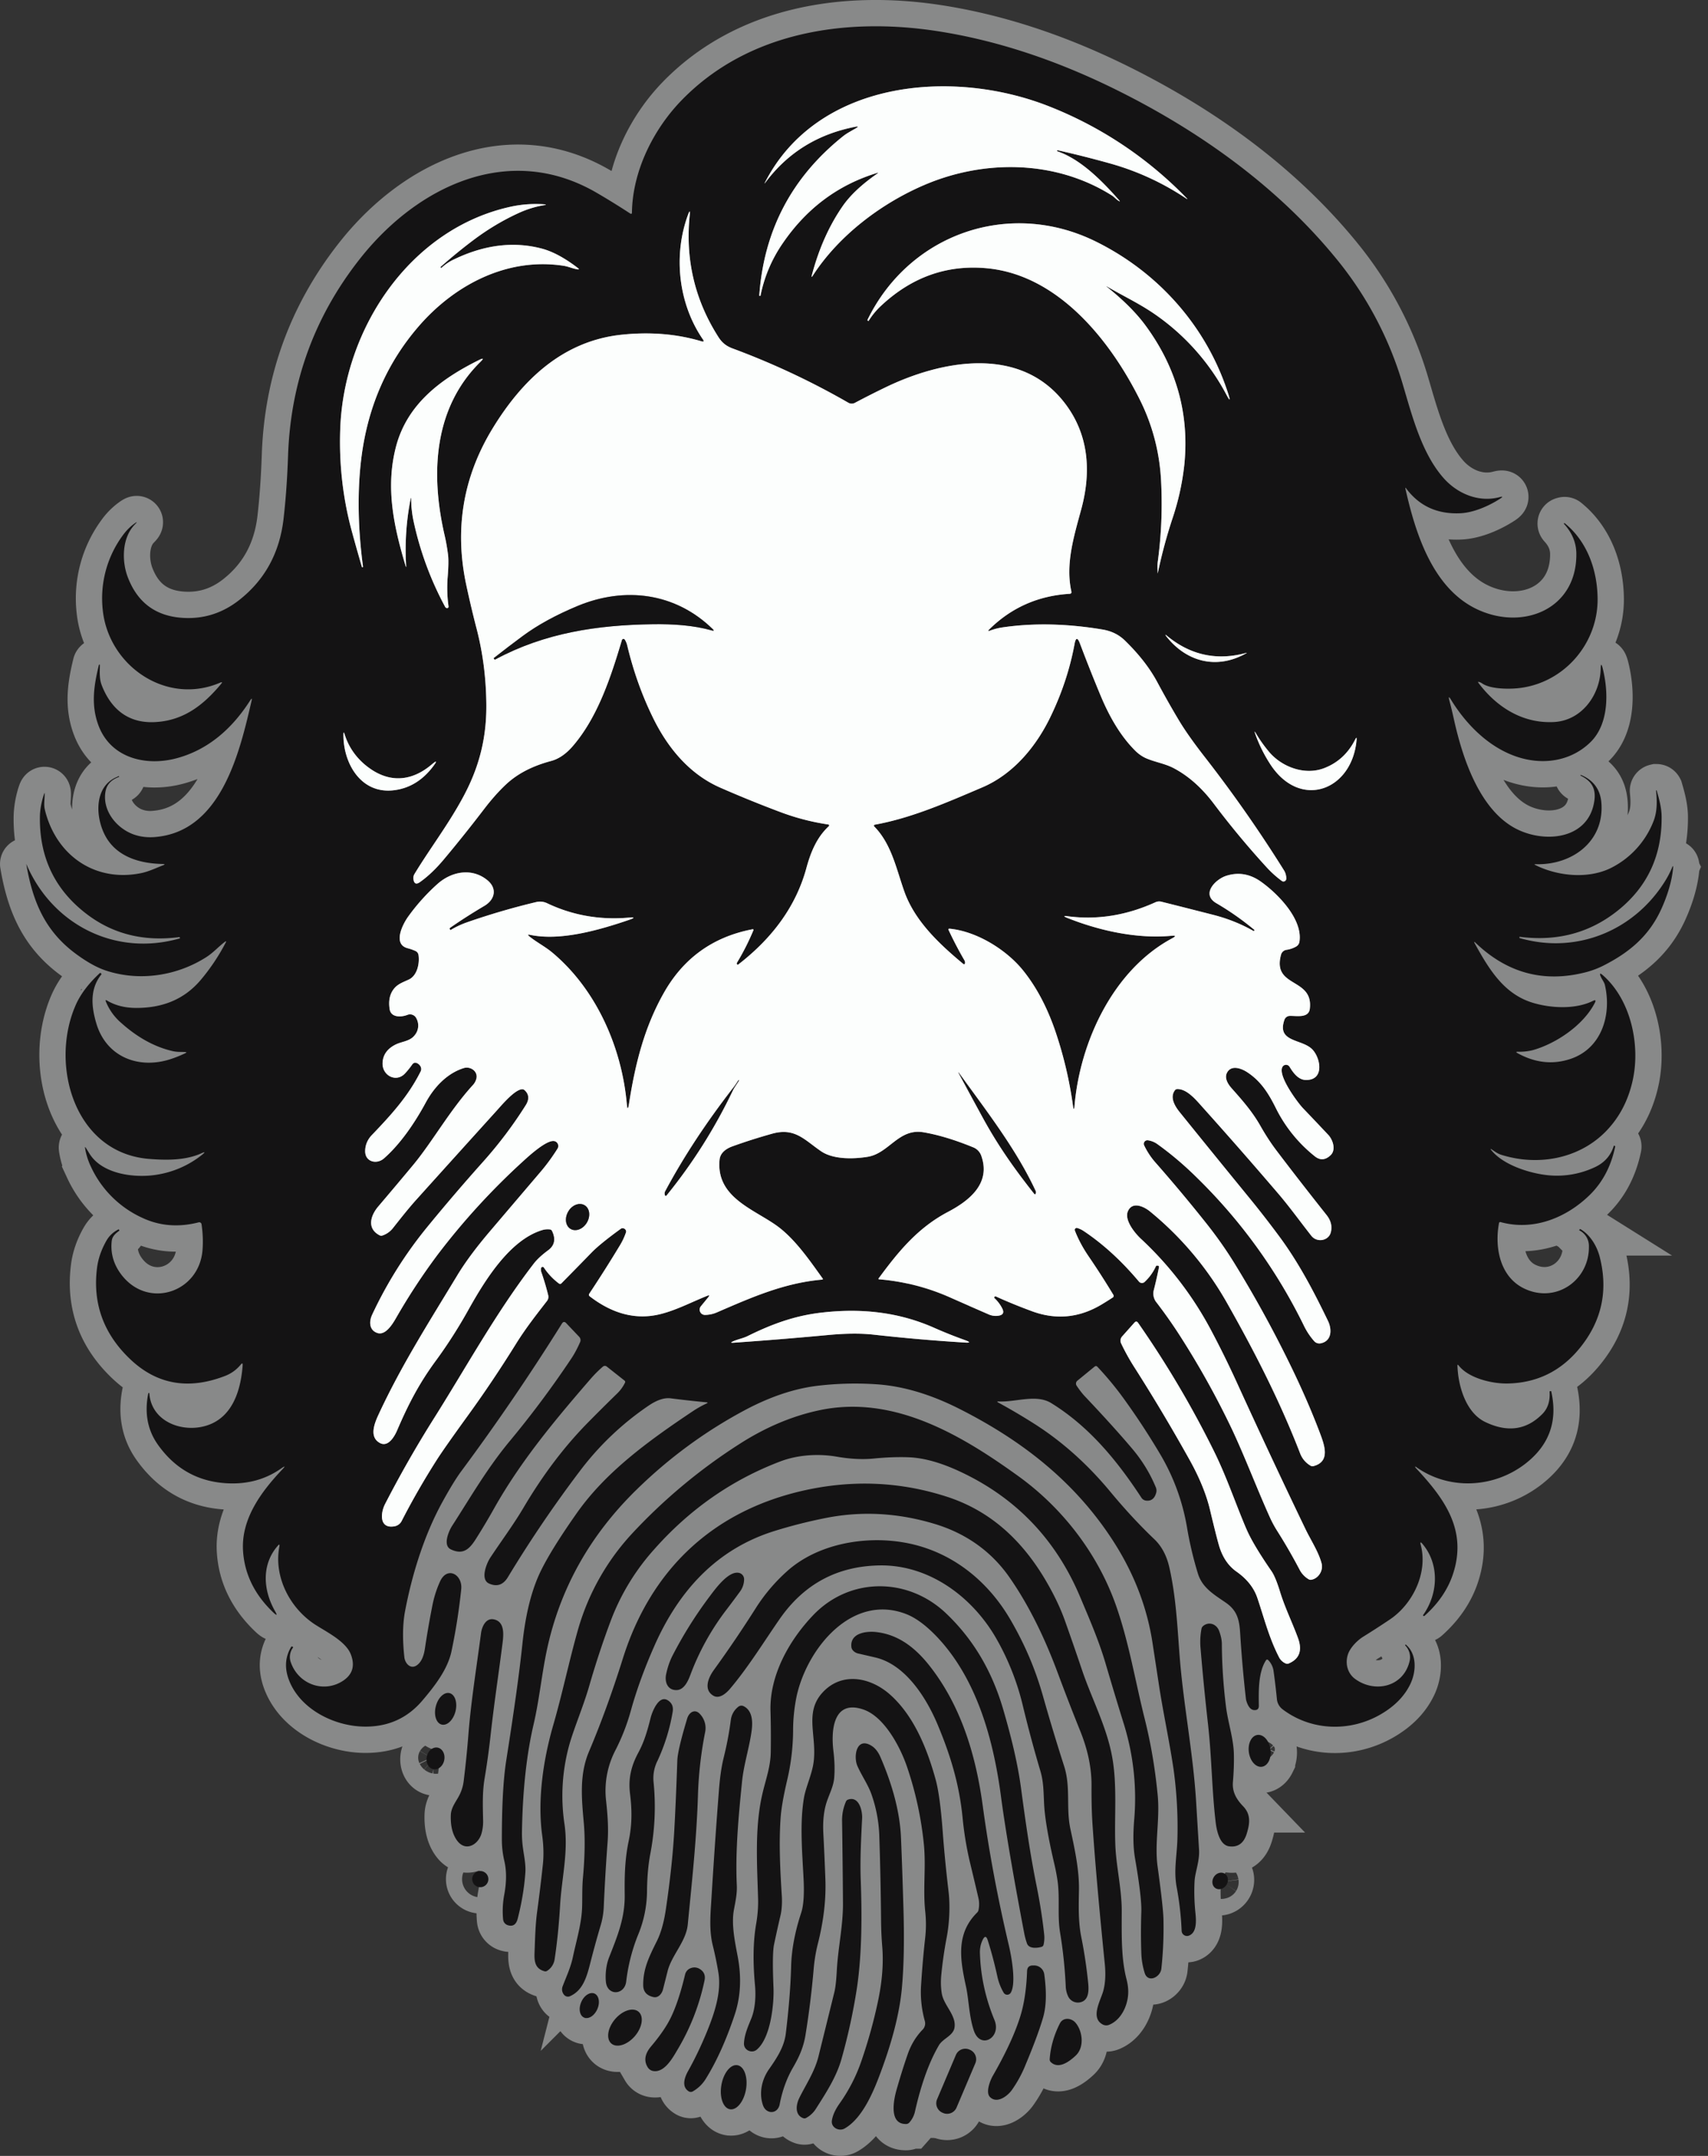 <svg width="65" height="82" fill="none" xmlns="http://www.w3.org/2000/svg"><rect width="100%" height="100%" fill="#333333" stroke="none"/><path d="M53.514 18.579c.5.67 1.187.984 2.06.943.506-.023 1.084-.275 1.517-.555.112-.073.103-.092-.026-.057-.79.209-1.601-.128-2.13-.73-.82-.93-1.182-2.316-1.537-3.518a13.589 13.589 0 0 0-2.492-4.757c-2.274-2.808-5.297-4.957-8.539-6.546-2.277-1.114-4.514-1.84-6.711-2.177-3.472-.532-7.183.03-9.71 2.625-1.082 1.11-1.874 2.7-1.896 4.272-.001.056-.025.069-.073.038a29.294 29.294 0 0 0-1.27-.785c-3.33-1.936-6.83-.259-9.021 2.526-1.72 2.187-2.628 4.676-2.724 7.467-.029.866-.085 1.663-.168 2.393-.148 1.303-.713 2.34-1.695 3.108-.606.474-1.28.701-2.025.68-1.095-.03-1.833-.552-2.215-1.564-.232-.615-.217-1.497.276-1.997.1-.101.092-.11-.023-.027a1.957 1.957 0 0 0-.427.428 4.04 4.04 0 0 0-.774 2.86c.22 2.112 2.412 3.637 4.46 2.762.086-.037.099-.02.038.052-.683.817-1.448 1.404-2.547 1.447-1.01.038-1.648-.52-1.992-1.408-.095-.245-.073-.507-.069-.764 0-.009-.004-.015-.012-.017a.013.013 0 0 0-.012.001.025.025 0 0 0-.015.02c-.189.777-.302 1.5-.024 2.268.46 1.27 1.817 1.594 3.004 1.268 1.182-.323 2.093-1.12 2.778-2.193.06-.093.078-.086.052.022-.455 1.967-1.163 4.992-3.7 5.175a1.866 1.866 0 0 1-.867-.132c-.634-.267-1.12-.931-.987-1.617.048-.252.215-.43.5-.536.021-.007.022-.017.003-.028-.01-.006-.02-.005-.03.002a.139.139 0 0 1-.033.02c-.932.378-.827 1.652-.39 2.35.452.715 1.294.95 2.126.964.087.001.09.018.01.05-.275.106-.545.24-.834.298-1.783.361-3.252-.702-3.664-2.418-.046-.195-.005-.394-.006-.592 0-.046-.008-.047-.023-.003a2.952 2.952 0 0 0-.158.86c-.025 1.545.565 2.779 1.769 3.7 1.002.77 2.18 1.064 3.534.886.01-.002.018.003.02.014l.006.025c.001.005 0 .007-.005.009-2.445.704-4.85-.514-5.84-2.823C1 32.86 1 32.86 1.002 32.87c.241 1.404.697 2.53 1.876 3.403.429.318.816.533 1.16.646 1.274.419 2.704.201 3.827-.521.253-.163.45-.389.689-.57.055-.04.066-.031.034.03a7.71 7.71 0 0 1-.957 1.426c-.645.755-1.478 1.053-2.44 1.054-.43 0-.802-.093-1.118-.28-.05-.03-.065-.019-.044.036.113.296.31.57.593.821.628.56 1.286.917 1.972 1.07.15.033.293.023.445.03.067.003.07.019.01.047a4.77 4.77 0 0 1-.513.209c-1.235.421-2.492-.056-2.873-1.358-.189-.641-.246-1.302.2-1.855.003-.005.003-.01-.001-.015l-.021-.024a.032.032 0 0 0-.01-.008.031.031 0 0 0-.036.005c-.421.392-.722.79-.903 1.191-1.01 2.254-.08 5.639 2.777 5.873.646.052 1.385.063 1.989-.21.152-.069.163-.051.033.053-.5.4-1.076.652-1.727.759-.834.135-2.067-.016-2.554-.796l-.136-.217c-.033-.053-.044-.05-.034.013.038.233.112.466.223.7a3.961 3.961 0 0 0 1.963 1.944c.66.307 1.372.363 2.137.166a.088.088 0 0 1 .096.039c.006.01.01.022.012.034.05.335.062.662.037.981-.123 1.6-2.036 2.252-3.057.977-.32-.4-.452-.841-.398-1.325.02-.175.146-.283.28-.38.012-.009.014-.02.005-.032l-.016-.023c-.003-.003-.006-.004-.01-.003-.202.1-.356.246-.464.436-.18.317-.306.656-.353 1.019-.175 1.355.244 2.515 1.258 3.48 1.013.965 2.216 1.179 3.608.642.238-.091.438-.235.599-.43.057-.07.082-.06.075.03-.06.796-.294 1.69-1.003 2.12-.923.563-2.464.18-2.55-1.067 0-.005-.003-.007-.008-.007a.052.052 0 0 1-.01.001c-.012 0-.019.007-.021.02-.149.746-.025 1.397.372 1.953.622.872 1.445 1.355 2.47 1.45.842.077 1.58-.107 2.217-.553.154-.108.166-.094.037.043-.784.828-1.558 1.86-1.49 3.072.052.893.436 1.68 1.152 2.362.14.133.162.116.066-.052-.451-.79-.523-1.767.107-2.485.055-.064.075-.053.06.03-.223 1.159.404 2.358 1.379 2.98.438.28 1.153.635 1.34 1.124.162.422.068.752-.28.99-.725.494-1.693.161-1.997-.668a.597.597 0 0 1 .08-.587.018.018 0 0 0-.003-.015.02.02 0 0 0-.007-.005l-.024-.015a.03.03 0 0 0-.04.011c-.234.393-.259.822-.075 1.287.435 1.098 1.72 1.733 2.86 1.747.9.012 1.635-.317 2.205-.988.465-.546.958-1.176 1.108-1.863.151-.693.275-1.483.373-2.37.061-.562-.536-.901-.81-.292-.13.289-.226.593-.289.913-.105.533-.198 1.07-.279 1.61-.033.227-.1.492-.285.639-.25.2-.474-.044-.5-.289-.074-.683-.066-1.265.025-1.746.26-1.366.712-2.858 1.409-4.132.295-.54.545-.948.75-1.22a85.188 85.188 0 0 0 3.811-5.59c.048-.077.103-.083.165-.017l.486.512a.187.187 0 0 1 .037.22 4.11 4.11 0 0 1-.327.61 37.54 37.54 0 0 1-2.327 3.121c-.874 1.05-1.488 2.122-2.212 3.246-.133.207-.36.745-.052.893.48.233.723-.03.951-.386.214-.334.45-.73.708-1.187 1.01-1.787 2.297-3.332 3.666-4.913.146-.168.301-.323.466-.464a.116.116 0 0 1 .145-.002l.68.538a.06.06 0 0 1 .021.033.058.058 0 0 1-.004.04 1.507 1.507 0 0 1-.306.421c-.378.367-.742.728-1.091 1.083-.924.936-1.734 2.014-2.465 3.25-.38.645-.85 1.274-1.267 1.904-.141.215-.391.83-.047.984.298.134.536.054.715-.238a46.888 46.888 0 0 1 2.732-4.028 11.025 11.025 0 0 1 2.63-2.504c.32-.214.598-.305.837-.274.427.055.879.105 1.357.151.06.006.062.02.008.045a3.889 3.889 0 0 0-.53.297c-1.728 1.154-3.311 2.316-4.407 3.87-.623.884-1.075 1.605-1.353 2.164-.36.72-.6 1.658-.72 2.813-.111 1.07-.316 2.546-.614 4.43-.112.71-.168 1.72-.167 3.03 0 .26.032.526.094.797.086.368.086.79 0 1.265a3.384 3.384 0 0 0-.046.962.255.255 0 0 0 .177.215c.193.06.319-.02.377-.245.151-.588.249-1.168.291-1.739.024-.318-.046-.626-.088-.933a4.166 4.166 0 0 1-.04-.643c.026-1.567.174-2.927.443-4.08.218-.936.306-1.89.506-2.832.498-2.327 1.637-4.36 3.416-6.098 1.229-1.2 2.588-2.2 4.079-3 .997-.535 1.954-.854 2.87-.954a12.15 12.15 0 0 1 2.212-.047c.987.07 2.02.378 3.099.921 2.44 1.229 4.455 2.816 5.903 5.083.775 1.213 1.265 2.493 1.47 3.84l.244 1.597c.162 1.063.4 2.146.558 3.22.112.77.16 1.631.145 2.585-.01.651-.157 1.244-.023 1.913.107.535.153 1.085.183 1.63a.203.203 0 0 0 .278.18c.291-.113.281-.527.249-.839a7.831 7.831 0 0 1-.035-1.234c.018-.335.196-.76.17-1.191l-.112-1.845c-.116-1.875-.492-3.72-.632-5.59-.084-1.104-.134-2.194-.387-3.31-.102-.449-.293-.807-.574-1.073a21.047 21.047 0 0 1-1.675-1.807c-.86-1.035-1.809-1.886-2.85-2.554-.455-.292-.924-.569-1.406-.83-.061-.034-.057-.049.014-.045.655.03 1.428-.29 2 .063 1.404.867 2.47 2.133 3.431 3.6a.244.244 0 0 0 .18.11c.19.02.317-.077.379-.29a.321.321 0 0 0-.012-.215 5.573 5.573 0 0 0-.907-1.48 49.267 49.267 0 0 0-1.794-1.983 3.09 3.09 0 0 1-.314-.406.142.142 0 0 1 .03-.19l.658-.539a.075.075 0 0 1 .051-.016.07.07 0 0 1 .048.022c.374.397.721.818 1.042 1.265.51.712.958 1.396 1.345 2.054.516.874.85 1.773 1.028 2.802.11.633.248 1.218.416 1.756.171.545.624.798 1.062 1.101.437.302.514.664.544 1.161.055.884.129 1.719.22 2.503a.316.316 0 0 0 .01.05c.07.243.173.367.31.372.117.003.174-.053.171-.17-.01-.557-.023-1.283.276-1.731a.048.048 0 0 1 .057-.019.05.05 0 0 1 .019.011.736.736 0 0 1 .21.43c.047.344.089.693.124 1.049a.552.552 0 0 0 .225.405c1.094.821 2.563.86 3.726.185.528-.306.903-.688 1.125-1.146.229-.472.263-1.14-.164-1.503-.007-.006-.013-.006-.02.001-.011.01-.011.021-.002.033.16.183.212.387.157.609-.242.972-1.326 1.206-2.071.658-.297-.219-.383-.6-.271-.934.086-.26.357-.532.578-.669.34-.211.678-.43 1.013-.654.882-.59 1.457-1.784 1.18-2.836-.03-.116-.007-.128.07-.035.649.774.595 1.893.017 2.705-.002.003-.003.006-.001.008.004.009.01.015.017.019.016.008.03.007.043-.005.533-.476.895-1.013 1.088-1.61.535-1.656-.33-2.85-1.44-4.029-.002-.003-.002-.005 0-.008.004-.01.001-.023-.01-.038 1.258.92 2.99.84 4.203-.104.906-.706 1.232-1.622.977-2.748-.002-.006-.006-.008-.012-.008l-.027.002c-.016.002-.023.01-.022.027.021.35-.069.628-.268.833-.604.619-1.332.722-2.184.311-.737-.355-1.03-1.372-1.055-2.132-.002-.052.013-.057.045-.016.373.477 1.246.693 1.845.686 1.115-.016 2.03-.458 2.747-1.327.845-1.025 1.106-2.181.783-3.47-.104-.418-.363-.854-.731-1.069a.032.032 0 0 0-.023-.004.03.03 0 0 0-.019.013l-.014.023-.002.003v.002l.002.003.002.002a.666.666 0 0 1 .368.612c.019 1.274-1.235 2.172-2.443 1.61-.925-.43-1.155-1.535-.98-2.492.008-.04.03-.055.07-.044 1.264.344 2.511-.177 3.39-1.039.486-.477.807-1.088.963-1.833.002-.015-.003-.024-.017-.027l-.027-.009c-.004-.001-.007 0-.008.005a1.294 1.294 0 0 1-.753.828 3.394 3.394 0 0 1-1.701.296c-.708-.063-1.75-.384-2.212-.962-.038-.049-.032-.056.021-.022.118.076.218.156.355.2 1.462.461 3.096.131 4.117-1.028.457-.517.76-1.147.909-1.887.259-1.296-.087-2.96-1.133-3.895-.135-.12-.163-.099-.086.066.041.088.12.186.142.282.265 1.133-.117 2.409-1.294 2.812-.677.23-1.353.16-2.029-.214-.067-.037-.062-.055.014-.055.192 0 .38-.007.564-.06.866-.24 1.92-.933 2.363-1.798.05-.099.026-.123-.073-.074-.673.335-1.63.275-2.302.067-1.09-.335-1.654-1.277-2.19-2.243-.045-.084-.034-.092.035-.026 1.204 1.15 2.6 1.52 4.187 1.11.24-.061.473-.15.697-.265.965-.495 1.698-1.105 2.165-2.113.221-.481.41-1.046.46-1.588.008-.088-.006-.092-.04-.01a3.616 3.616 0 0 1-.229.451c-1.163 1.925-3.38 2.86-5.568 2.227-.012-.004-.017-.013-.014-.026.002-.016.012-.023.027-.02 1.434.181 2.685-.16 3.752-1.027 1.106-.898 1.65-2.082 1.636-3.553-.005-.334-.096-.67-.19-.99-.002-.004-.005-.005-.01-.005-.009.002-.014.008-.013.018.04.376.048.795-.096 1.156a3.34 3.34 0 0 1-1.66 1.8c-.863.406-2.002.287-2.836-.13-.045-.023-.043-.034.008-.033 1.372.043 2.617-.85 2.504-2.328-.039-.511-.298-.867-.779-1.067-.005-.002-.01 0-.012.004-.007.012-.004.02.007.026.407.202.581.48.517.944-.192 1.406-1.735 1.634-2.853 1.134-1.503-.672-2.171-2.769-2.494-4.23a17.249 17.249 0 0 0-.172-.71c-.04-.153-.019-.162.063-.028.612.998 1.528 1.892 2.652 2.213.945.27 1.952.093 2.66-.605.698-.688.689-1.892.462-2.796-.048-.19-.074-.188-.078.009-.022.995-.718 1.971-1.78 2.027-1.182.061-2.172-.56-2.864-1.479-.037-.048-.026-.062.03-.041.038.012.072.03.104.052.28.192.837.211 1.184.194 1.812-.085 3.23-1.629 3.208-3.43-.013-1.096-.403-2.171-1.249-2.857-.004-.004-.009-.004-.014 0a.015.015 0 0 1-.009.003c-.017 0-.02.007-.008.02.311.338.469.718.472 1.139.017 2.14-2.083 2.95-3.836 2.082-1.647-.816-2.294-2.885-2.668-4.555-.01-.048 0-.052.029-.012z" stroke="#888989" stroke-width="2"/><path d="M36.481 55.947c2.15.988 3.689 2.58 4.618 4.777.354.836.716 1.669.972 2.54.245.83.478 1.602.7 2.318a9.54 9.54 0 0 1 .391 3.649c-.04.486-.048.988.036 1.471.17.984.248 1.656.236 2.017a23.829 23.829 0 0 0-.001 1.528c.01.303.054.572.132.805.126.375.596.158.632-.174.066-.606.093-1.228.08-1.867-.006-.313-.08-.984-.224-2.014-.121-.875.092-1.786.006-2.696a19.568 19.568 0 0 0-.5-2.942c-.36-1.434-.596-2.888-1.085-4.283-.683-1.948-2.013-3.702-3.72-4.931-2.183-1.573-4.759-3.109-7.585-2.503-1.027.22-2.032.644-3.015 1.273a21.065 21.065 0 0 0-4.084 3.398 9.007 9.007 0 0 0-2.094 3.743c-.315 1.116-.58 2.38-.921 3.557-.38 1.31-.608 2.847-.42 4.208.05.352.063.74.025 1.09-.06.575-.133 1.169-.216 1.782-.07.507-.08 1.023-.1 1.544-.014.329-.004.638.38.741a.12.12 0 0 0 .1-.018.627.627 0 0 0 .283-.44c.096-.63.165-1.314.208-2.05.061-1.055.326-2.043.163-3.117a7.25 7.25 0 0 1 .192-3.004c.181-.64.527-1.44.752-2.219.254-.88.534-1.724.84-2.534.36-.951.9-1.834 1.618-2.648 1.358-1.54 2.965-2.66 4.82-3.364.65-.246 1.43-.302 2.142-.18.514.09.979.114 1.395.074.478-.048.92-.065 1.322-.051.567.018 1.207.192 1.922.52z" stroke="#888989" stroke-width="2"/><path d="M24.898 62.614c.93-2.11 2.38-3.708 4.604-4.39a18.95 18.95 0 0 1 1.965-.495c1.362-.264 2.739-.183 4.13.242 1.176.36 2.135 1.041 2.82 2.025.69.988 1.297 2.187 1.823 3.598.293.787.583 1.535.87 2.246.29.717.433 1.408.43 2.073-.004.565.008 1.055.036 1.469.091 1.352.247 3.117.466 5.294.042.416.023.767-.057 1.054-.104.37-.5 1.023-.014 1.275.08.04.164.041.253.003.436-.185.676-.694.708-1.138a1.861 1.861 0 0 0-.062-.597c-.195-.756-.186-1.564-.181-2.569.003-.871-.218-1.727-.246-2.562-.037-1.087.078-2.25-.119-3.32-.212-1.158-.769-2.19-1.14-3.284-.204-.606-.42-1.226-.644-1.86a8.936 8.936 0 0 0-.698-1.485c-.884-1.533-2.085-2.704-3.796-3.26-1.769-.576-3.58-.657-5.434-.246-3.488.776-5.85 3.023-6.911 6.403a38.986 38.986 0 0 1-1.285 3.528c-.37.871-.283 1.78-.2 2.702.053.586.043 1.282-.03 2.086-.035.365-.023.73-.032 1.095-.014.653-.22 1.307-.354 1.943-.08.384-.246.734-.385 1.098a.317.317 0 0 0 .044.322.195.195 0 0 0 .234.061c.465-.208.62-.67.756-1.205a41.73 41.73 0 0 1 .411-1.492c.068-.226.107-.46.117-.705.037-.847.086-1.667.146-2.46.04-.53 0-1.03-.056-1.557-.073-.69.043-1.33.347-1.922a7.9 7.9 0 0 0 .592-1.513c.215-.778.513-1.597.892-2.457z" stroke="#888989" stroke-width="2"/><path d="M33.485 59.541c1.933-.027 3.62 1.27 4.51 2.923a9.7 9.7 0 0 1 .91 2.328c.222.92.452 1.779.69 2.575.124.418.118.826.14 1.253.028.533.16 1.304.397 2.312.042.183.078.367.107.554.106.673-.006 1.354.104 2.022.11.662.182 1.343.215 2.046a.981.981 0 0 0 .086.366c.102.221.37.323.587.19.213-.13.203-.455.181-.674a17.87 17.87 0 0 0-.263-1.761c-.119-.593-.099-1.177-.088-1.775.013-.76-.154-1.538-.326-2.337-.173-.802.02-1.59-.24-2.393a78.321 78.321 0 0 1-.802-2.654 12.33 12.33 0 0 0-1.211-2.863c-.91-1.588-2.355-2.695-4.11-2.99-1.484-.248-3.27.059-4.433 1.111a6.71 6.71 0 0 0-1.16 1.365 46.21 46.21 0 0 1-1.617 2.386c-.196.27-.406.742-.013.972.235.137.5-.104.64-.272.69-.818 1.278-1.773 1.877-2.638.93-1.341 2.203-2.023 3.82-2.046zM26.277 63.693a9.586 9.586 0 0 1 1.386-2.49c.165-.216.334-.442.506-.677a.806.806 0 0 0 .149-.452.253.253 0 0 0-.212-.253c-.388-.062-.864.585-1.086.882a15.69 15.69 0 0 0-1.422 2.262 2.832 2.832 0 0 0-.248.717c-.063.3.059.61.402.6.289-.009.439-.356.525-.589z" stroke="#888989" stroke-width="2"/><path d="M28.795 77.963c.541-.446.667-1.768.641-2.373-.036-.847-.03-1.391.022-1.634.077-.367.16-.735.246-1.106.05-.21.063-.498.05-.713-.062-1.002-.118-2.028-.044-3.03.025-.338.107-.803.246-1.396.145-.618.22-1.24.226-1.866.005-.497.05-.94.134-1.327.401-1.83 2.114-3.924 4.169-3.127.367.143.757.43 1.17.864 1.521 1.6 2.154 3.92 2.44 6.085.162 1.22.456 2.95.883 5.19.027.139.061.269.105.39.073.21.391.18.558.128a.109.109 0 0 0 .075-.082c.028-.132.036-.26.022-.383a20.473 20.473 0 0 0-.294-1.876c-.246-1.214-.42-2.449-.586-3.683-.137-1.014-.392-2.016-.676-2.994-.416-1.424-1.106-2.642-2.172-3.66-1.454-1.387-3.668-1.397-5.065.065-.927.97-1.66 2.3-1.622 3.64.014.517.018 1.043.01 1.58-.01.52-.174.983-.295 1.474-.325 1.306-.227 2.71-.188 4.08.01.306-.016.632-.075.975-.111.652-.126 1.427-.042 2.325.036.395.011.891-.141 1.263-.124.305-.261.608-.279.943-.015.266.297.4.482.248zM18.787 61.592c-.307-.057-.45.295-.48.528-.166 1.259-.38 2.579-.48 3.848-.046.58-.106 1.173-.182 1.781a1.63 1.63 0 0 1-.115.43c-.121.293-.363.525-.374.858-.014.4.062.72.23.957.327.462.82.17.94-.263.043-.154.062-.31.06-.47-.012-.541-.035-1.083.056-1.618.09-.535.166-1.08.227-1.635.131-1.194.309-2.355.456-3.512.043-.332.086-.824-.338-.904zM47.31 68.702c-.253-.262-.421-.541-.39-.92.033-.395.045-.757.035-1.083-.016-.59-.226-1.201-.299-1.789-.1-.807-.153-1.602-.157-2.384 0-.15-.036-.316-.107-.502-.101-.262-.399-.358-.61-.174a.178.178 0 0 0-.058.102 2.635 2.635 0 0 0-.037.722c.081.975.177 1.95.286 2.922.143 1.262.144 2.493.29 3.715.037.307.15.863.506.913.338.047.563-.112.676-.477.118-.384.167-.731-.135-1.045z" stroke="#888989" stroke-width="2"/><path d="M37.395 73.787c.077-.16.143-.155.196.015.135.424.258.889.369 1.393.044.202.122.4.234.595a.156.156 0 0 0 .135.08.158.158 0 0 0 .138-.078c.215-.367.02-1.402-.075-1.805a56.201 56.201 0 0 1-.997-5.328c-.262-1.917-.83-3.8-2.04-5.324-.535-.674-1.173-1.164-2.007-1.259-.387-.043-1.003.039-.948.566.014.13.142.223.261.25.214.048.433.099.656.151 1.128.266 1.925 1.503 2.367 2.557.49 1.17.82 2.256.946 3.514.063.627.156 1.194.278 1.702.112.461.22.916.325 1.366.037.156.038.312.005.468a.19.19 0 0 1-.052.095c-.816.807-.648 1.793-.425 2.812.11.506.116 1.134.301 1.68.25.733 1.061.265.783-.407a7.147 7.147 0 0 1-.553-2.547 1.049 1.049 0 0 1 .103-.496z" stroke="#888989" stroke-width="2"/><path d="M34.819 80.318c.19-.843.47-1.77.91-2.523.157-.265.545-.36.596-.676.074-.466-.404-.834-.483-1.29a2.686 2.686 0 0 1-.02-.704c.045-.474.113-.945.202-1.415.11-.569.138-1.237.074-1.769a53.18 53.18 0 0 1-.221-2.26c-.068-.924-.158-1.589-.27-1.995-.327-1.188-.831-2.422-1.725-3.223-.77-.689-1.873-.882-2.599-.065-.676.761-.186 1.64-.32 2.634-.062.452-.3.95-.367 1.347-.164.965-.067 2.064-.015 3.083.03.583 0 1.013-.09 1.288-.241.73-.37 1.415-.384 2.051a27.249 27.249 0 0 1-.203 2.55c-.063.51-.347.936-.637 1.35-.278.395-.389.91-.232 1.37.122.359.562.346.635-.03.1-.525.271-.993.511-1.406.238-.407.398-.775.472-1.232.135-.829.239-1.661.311-2.497.032-.353.083-.671.155-.955.208-.812.322-1.642.292-2.469-.02-.57-.047-1.154-.078-1.755-.024-.461.02-.857.128-1.188.101-.305.26-.597.286-.922.025-.31.015-.651-.03-1.023-.092-.753-.023-1.971 1.143-1.571.794.273 1.402 1.423 1.66 2.185.329.971.542 1.959.64 2.962.084.848-.04 1.68.051 2.535.036.338.035.671-.002 1.002a36.318 36.318 0 0 0-.16 1.865c-.025.41.024.844.148 1.303a.342.342 0 0 1-.095.332c-.25.261-.44.578-.567.95-.147.427-.285.869-.416 1.326-.111.39-.3 1.312.361 1.304.052-.001.094-.02.128-.06a.921.921 0 0 0 .21-.409zM16.808 65.594c.1.025.21-.013.309-.108a.836.836 0 0 0 .216-.395.836.836 0 0 0-.002-.45c-.042-.13-.122-.217-.22-.242-.1-.025-.211.014-.31.108a.837.837 0 0 0-.216.395c-.04.158-.04.32.002.45s.122.217.22.242zM25.017 66.982a7.24 7.24 0 0 0 .582-1.869c.035-.196-.028-.344-.186-.442-.345-.215-.595.442-.652.665-.114.458-.24.903-.46 1.31-.273.503-.398.985-.325 1.575.077.619.082 1.171-.05 1.798-.141.677-.162 1.296-.152 2.043.014.893-.284 1.594-.595 2.388-.11.277-.149.62-.122.92.05.552.704.523.773.006.08-.617.207-1.179.442-1.759a4.426 4.426 0 0 0 .35-1.654 8.126 8.126 0 0 1 .125-1.445 9.442 9.442 0 0 0 .124-2.748 1.477 1.477 0 0 1 .146-.788zM26.912 77.255a13.55 13.55 0 0 1-.723 1.512c-.133.236-.262.592.012.772a.15.15 0 0 0 .169.005c.2-.113.364-.273.491-.478.413-.665.779-1.478 1.099-2.438.227-.681.265-1.421.113-2.22-.103-.539-.245-1.21-.144-1.762.057-.314.126-.613.111-.937-.061-1.33.073-2.69.199-3.945.064-.649.275-1.276.365-1.931.046-.333.037-.773-.307-.94a.19.19 0 0 0-.205.028.754.754 0 0 0-.278.487c-.06.47-.15.947-.27 1.431a7.805 7.805 0 0 0-.186 1.281c-.105 1.35-.2 2.712-.283 4.088-.039.623-.093 1.21.053 1.798.087.35.157.693.212 1.03.117.727-.141 1.513-.428 2.22zM24.998 73.83c-.303.607-.527 1.065-.52 1.682.003.241.132.39.388.447.187.041.322-.126.364-.288l.177-.7c.155-.611.704-1.124.767-1.773.16-1.64.343-3.328.39-4.996.019-.698.11-1.47.27-2.316a.774.774 0 0 0-.197-.692c-.189-.212-.413-.07-.485.17-.242.8-.367 1.334-.377 1.6a114.138 114.138 0 0 1-.118 2.716c-.05.877-.157 1.86-.318 2.948-.073.492-.186.892-.341 1.202zM48.024 67.199c.11-.016.204-.094.265-.219a.782.782 0 0 0 .06-.445.782.782 0 0 0-.182-.41c-.093-.103-.206-.152-.315-.136-.109.015-.204.094-.265.218a.78.78 0 0 0-.059.445.78.78 0 0 0 .181.41c.093.103.206.152.315.137z" stroke="#888989" stroke-width="2"/><path d="M33.564 78.689c.42-1.154.673-2.17.756-3.05.077-.82.098-1.835.063-3.041-.029-.971-.06-1.865-.093-2.683-.038-.936-.299-1.962-.781-3.078-.088-.205-.204-.352-.348-.439-.57-.348-.689.41-.532.77.165.377.416.721.547 1.112.174.521.27 1.019.285 1.493.037 1.107.06 2.202.069 3.286.003.323.017.65.045.982.052.625-.001 1.312-.159 2.062-.16.758-.37 1.52-.633 2.284a6.36 6.36 0 0 1-.834 1.623c-.132.187-.252.407-.29.64-.044.272.27.431.486.307.717-.41 1.142-1.508 1.42-2.268zM16.49 67.292a.283.283 0 0 0 .132-.005.343.343 0 0 0 .126-.067.435.435 0 0 0 .1-.117.503.503 0 0 0 .02-.462.345.345 0 0 0-.089-.111.283.283 0 0 0-.253-.053.343.343 0 0 0-.126.067.436.436 0 0 0-.1.118.509.509 0 0 0-.065.314.435.435 0 0 0 .045.148.342.342 0 0 0 .089.11.283.283 0 0 0 .12.058z" stroke="#888989" stroke-width="2"/><path d="M31.148 78.217c-.147.59-.483 1.078-.729 1.576-.128.26-.18.652.151.773.036.013.07.011.104-.006a1 1 0 0 0 .382-.36c.39-.613.784-1.217.974-1.908.27-.986.465-1.882.583-2.688.191-1.308.191-2.765.142-4.137-.026-.762.016-1.545.053-2.31.014-.291-.118-.85-.533-.709a.132.132 0 0 0-.08.074 1.78 1.78 0 0 0-.149.747c.016 1.002.027 2.041.034 3.119.006.86-.187 1.694-.233 2.552-.021.388-.052.664-.093.828l-.606 2.45zM18.585 71.473a.307.307 0 1 0-.614 0 .307.307 0 0 0 .614 0zM46.26 71.819c.063.04.142.049.22.025a.355.355 0 0 0 .193-.151.355.355 0 0 0 .053-.24.264.264 0 0 0-.118-.187.265.265 0 0 0-.22-.026.355.355 0 0 0-.193.152.355.355 0 0 0-.053.24c.012.08.054.147.117.187zM39.01 78.582c.32-.762.55-1.377.685-1.843.124-.424.14-.972.046-1.646a.39.39 0 0 0-.388-.337h-.047c-.14.001-.213.072-.219.212-.025.681-.112 1.26-.261 1.736-.232.736-.627 1.527-1.041 2.246-.095.162-.287.629-.113.808.262.27.665-.025.834-.262.19-.265.358-.57.503-.913zM25.522 76.753c-.154.317-.403.678-.745 1.083-.237.281-.28.544-.13.79a.305.305 0 0 0 .237.15c.416.046.72-.514.895-.808a8.497 8.497 0 0 0 1.033-2.642c.042-.203-.029-.353-.211-.451a.376.376 0 0 0-.306-.019.34.34 0 0 0-.224.244c-.164.691-.347 1.242-.549 1.653zM22.228 76.739c.04.017.085.023.132.016a.363.363 0 0 0 .143-.055.56.56 0 0 0 .13-.12.712.712 0 0 0 .152-.349.562.562 0 0 0-.002-.177.362.362 0 0 0-.056-.142.243.243 0 0 0-.102-.086.242.242 0 0 0-.133-.016.362.362 0 0 0-.142.056.559.559 0 0 0-.131.119.712.712 0 0 0-.152.35.558.558 0 0 0 .002.176c.01.055.03.103.056.142.028.04.063.069.103.086zM23.267 77.727c.1.085.25.103.418.05.168-.053.339-.173.476-.333.068-.08.125-.167.169-.256a.93.93 0 0 0 .086-.266.558.558 0 0 0-.01-.236.341.341 0 0 0-.105-.17c-.1-.084-.25-.103-.418-.05a1.084 1.084 0 0 0-.476.334 1.23 1.23 0 0 0-.169.256.93.93 0 0 0-.086.266.558.558 0 0 0 .01.235.34.34 0 0 0 .105.17zM40.337 76.958c-.222.434-.36.905-.39 1.37a.135.135 0 0 0 .04.102c.299.291.713-.021.953-.248.343-.326.255-.948-.016-1.254-.154-.175-.465-.207-.587.03zM37.118 78.476a.391.391 0 0 0-.207-.511l-.023-.01a.39.39 0 0 0-.511.207l-.716 1.684a.39.39 0 0 0 .207.512l.023.01a.39.39 0 0 0 .512-.207l.715-1.685zM27.78 80.226c.124.021.258-.047.372-.19.114-.142.2-.346.237-.569a1.263 1.263 0 0 0-.037-.615c-.06-.172-.165-.28-.29-.301-.123-.021-.257.047-.372.19-.114.141-.2.346-.237.568-.037.222-.024.444.037.616s.165.28.29.301zM33.385 6.605c-.586.406-1.024.816-1.312 1.23-.518.745-.91 1.623-1.177 2.633-.022.081-.01.087.036.016.995-1.538 2.631-2.766 4.283-3.464 2.266-.958 4.962-.93 7.096.413.084.052.155.14.24.194.078.051.086.042.023-.028-.645-.728-1.443-1.538-2.332-1.843-.012-.004-.017-.012-.014-.025V5.73c.005-.012.013-.016.025-.014a39.75 39.75 0 0 1 1.967.495c1.048.292 2.02.736 2.915 1.335.062.04.067.035.015-.018a14.858 14.858 0 0 0-5.265-3.498c-3.696-1.443-8.783-.958-10.77 2.904-.028.055-.024.058.014.008.85-1.138 1.994-1.845 3.43-2.12.108-.021.115-.003.02.052-.17.102-.346.188-.503.314-1.945 1.558-3.006 3.576-3.181 6.053-.001.005.002.008.008.01l.028.003c.006.002.01-.001.011-.008.141-.71.423-1.375.846-1.993.909-1.329 2.103-2.22 3.585-2.673.056-.017.06-.009.012.025zM16.77 10.171c-.006-.008-.005-.016.003-.023.402-.356.816-.694 1.24-1.014a9.286 9.286 0 0 1 1.725-1.031c.313-.143.634-.243.964-.298.096-.017.096-.028-.002-.034a4.48 4.48 0 0 0-1.234.085c-3.862.829-6.41 4.665-6.52 8.52-.037 1.344.11 2.62.442 3.827.124.454.252.906.384 1.358.004.012.012.017.024.014h.001c.013-.003.02-.011.018-.025-.188-1.386-.23-2.872-.052-4.213.252-1.902.975-3.542 2.167-4.92 1.363-1.58 3.373-2.641 5.525-2.306.179.028.338.105.514.133.073.012.08-.005.022-.05-.494-.38-.948-.625-1.362-.736-1.067-.284-2.177-.152-3.33.398a1.82 1.82 0 0 0-.507.338.008.008 0 0 1-.005-.003l-.016-.02z" stroke="#888989" stroke-width="2"/><path d="M40.892 24.505c.047-.263.117-.27.21-.02.256.677.519 1.34.79 1.989.36.862.784 1.543 1.272 2.04.147.15.292.256.434.319.345.153.738.21 1.07.385.558.294 1.064.742 1.519 1.344a32.91 32.91 0 0 0 2.014 2.424c.186.201.38.375.582.523a.105.105 0 0 0 .11.008.107.107 0 0 0 .058-.092.58.58 0 0 0-.093-.33 50.991 50.991 0 0 0-2.986-4.272c-.436-.558-.77-1.03-1-1.413-.276-.46-.555-.952-.837-1.478-.285-.529-.694-1.052-1.227-1.57a1.545 1.545 0 0 0-.867-.42c-1.344-.224-2.603-.25-3.777-.08a2.377 2.377 0 0 0-.478.12c-.086.032-.097.016-.031-.049.838-.824 1.855-1.273 3.05-1.347.058-.003.08-.033.068-.088-.233-1.04.098-2.103.375-3.123.398-1.468.285-2.916-.69-4.125-1.7-2.105-4.632-1.539-6.735-.529-.392.189-.789.39-1.189.602a.254.254 0 0 1-.246-.003 29.115 29.115 0 0 0-4.401-2.065 1.018 1.018 0 0 1-.561-.459c-.891-1.405-1.25-2.945-1.077-4.617.017-.172-.004-.177-.063-.015-.577 1.56-.362 3.4.562 4.742.053.076.035.102-.054.075-.939-.28-1.95-.364-3.034-.25-2.248.235-3.8 1.735-4.923 3.581-1.116 1.836-1.447 3.816-.992 5.939.121.57.258 1.146.41 1.728.224.861.325 1.747.35 2.63.039 1.343-.231 2.488-.853 3.657-.564 1.064-1.299 2.02-1.878 2.977a.297.297 0 0 0-.038.213c.028.159.108.192.24.1.304-.214.607-.501.91-.862.5-.595 1.015-1.238 1.542-1.927.273-.356.544-.662.814-.917.488-.462 1.087-.733 1.736-.907.329-.088.606-.314.823-.567.946-1.098 1.444-2.615 1.867-4.033a.062.062 0 0 1 .11-.015c.043.068.073.141.092.22.234.983.566 1.91.995 2.78.562 1.138 1.385 2.123 2.546 2.631.768.336 1.53.645 2.288.929a8.84 8.84 0 0 0 1.823.472.037.037 0 0 1 .03.026.04.04 0 0 1 .001.02.04.04 0 0 1-.01.02c-.462.422-.694 1-.854 1.588-.38 1.405-1.244 2.628-2.59 3.67a.036.036 0 0 1-.032.006.036.036 0 0 1-.014-.007.033.033 0 0 1-.01-.014.06.06 0 0 1 .006-.056 9.24 9.24 0 0 0 .624-1.231.028.028 0 0 0 .002-.015.028.028 0 0 0-.006-.013.027.027 0 0 0-.026-.01c-1.503.287-2.63 1.094-3.379 2.42-.746 1.32-1.089 2.7-1.327 4.218-.036.223-.064.222-.084-.003-.194-2.153-1.164-4.35-2.834-5.747-.274-.23-.6-.393-.873-.615-.072-.058-.062-.078.028-.06 1.141.238 2.579-.164 3.767-.569.228-.078.221-.106-.019-.085a5.912 5.912 0 0 1-3.1-.548.623.623 0 0 0-.426-.042c-.866.206-1.735.46-2.607.762a3.318 3.318 0 0 0-.637.297c-.007.004-.012.003-.016-.003l-.016-.025c-.014-.022-.01-.04.012-.056.413-.287.847-.564 1.302-.833.396-.233.503-.657.113-.977-.582-.477-1.357-.34-1.902.148a7.71 7.71 0 0 0-1.115 1.244c-.204.284-.596 1.046-.015 1.197.104.027.203.061.296.104a.204.204 0 0 1 .116.154c.047.318-.047.78-.367.932-.19.09-.387.154-.53.309-.188.204-.255.477-.201.82.05.327.444.306.678.215a.268.268 0 0 1 .34.134.571.571 0 0 1-.074.65c-.178.223-.48.226-.72.346-.32.16-.485.397-.494.708-.013.468.516.756.858.387.101-.11.19-.22.268-.333.05-.072.115-.09.195-.05a.279.279 0 0 1 .13.134.2.2 0 0 1 0 .174c-.48.957-1.138 1.667-1.857 2.42a.867.867 0 0 0-.256.619c.002.412.447.505.713.273.629-.55 1.179-1.36 1.595-2.13.326-.6.82-1.114 1.446-1.308.25-.077.55.123.477.406a.556.556 0 0 1-.13.238c-.879.96-1.546 2.166-2.278 3.046-.428.515-.87 1.039-1.324 1.573-.288.337-.451.836.05 1.098.032.017.07.02.104.01a.855.855 0 0 0 .417-.301c.292-.368.582-.739.896-1.086 1.022-1.135 2.039-2.26 3.05-3.377.186-.206.661-.771.945-.801a.136.136 0 0 1 .105.034c.171.155.187.345.046.57a16.059 16.059 0 0 1-1.625 2.155 74.234 74.234 0 0 0-2.172 2.538 15.902 15.902 0 0 0-2.048 3.277c-.124.263-.116.592.2.696.313.104.583-.355.707-.568a23.698 23.698 0 0 1 1.572-2.397 26.48 26.48 0 0 1 3.29-3.592c.213-.193.855-.777 1.147-.744a.19.19 0 0 1 .138.289c-.199.316-.41.606-.635.87-.647.758-1.297 1.52-1.95 2.289-.521.613-.93 1.165-1.228 1.657-1.112 1.838-2.124 3.42-2.99 5.279-.16.343-.38.871.043 1.101.322.175.564-.267.656-.482.411-.959.826-1.774 1.487-2.668.413-.558.828-1.208 1.244-1.95.618-1.103 1.555-2.616 2.779-2.994.1-.03.199-.04.295-.03a.108.108 0 0 1 .092.066c.145.304.095.546-.15.727-.24.178-.424.348-.549.51-1.429 1.856-2.547 3.903-3.797 5.885a43.111 43.111 0 0 0-1.864 3.264c-.168.328-.226.932.343.844a.381.381 0 0 0 .297-.215c.364-.714.8-1.474 1.309-2.28.186-.294.588-.868 1.205-1.72.638-.88 1.251-1.794 1.84-2.74.364-.585.758-1.086 1.172-1.62a.253.253 0 0 0 .046-.215 9.6 9.6 0 0 0-.255-.863.29.29 0 0 1-.014-.177.058.058 0 0 1 .079-.035c.01.004.019.011.025.02.158.238.35.441.578.61.012.01.028.015.044.014a.066.066 0 0 0 .042-.02c.39-.394.771-.783 1.143-1.167.215-.222.588-.525 1.117-.909a.113.113 0 0 1 .094-.022.135.135 0 0 1 .094.063c.02.03.023.063.011.098a2.45 2.45 0 0 1-.223.478c-.356.591-.747 1.209-1.174 1.853a.07.07 0 0 0 .015.094c.883.68 1.78.906 2.69.68.62-.154 1.201-.465 1.787-.697.08-.032.093-.015.039.052l-.282.345a.2.2 0 0 0 .047.297c.032.021.069.032.107.033a1.18 1.18 0 0 0 .485-.109c1.297-.56 2.536-1.11 3.982-1.234a.023.023 0 0 0 .02-.014.022.022 0 0 0-.002-.023c-.514-.716-1.078-1.538-1.774-2.03-.891-.629-2.292-1.08-2.154-2.492.026-.27.256-.425.488-.509.49-.177.996-.338 1.517-.483.866-.24 1.228.24 1.86.67.467.316 1.231.297 1.77.21.818-.132 1.178-1.095 2.13-.932.56.096 1.184.285 1.874.566a.537.537 0 0 1 .322.33c.368 1.042-.441 1.696-1.27 2.132-1.15.606-1.887 1.508-2.641 2.534a.02.02 0 0 0-.002.02.018.018 0 0 0 .006.007.663.663 0 0 0 4.564 1.386c.172-.027.219-.118.141-.274a1.418 1.418 0 0 0-.3-.398.02.02 0 0 1-.007-.017c0-.01.003-.018.008-.025.016-.022.036-.027.06-.016.417.19.872.377 1.366.56.92.34 1.806.253 2.659-.26.145-.087.286-.175.422-.264a.07.07 0 0 0 .022-.094 30.97 30.97 0 0 0-.93-1.45 4.905 4.905 0 0 1-.538-1 .074.074 0 0 1 .09-.097c.09.027.174.066.248.117.739.493 1.44 1.133 2.101 1.92a.15.15 0 0 0 .216.015 1.88 1.88 0 0 0 .433-.604.029.029 0 0 1 .01-.012.026.026 0 0 1 .015-.004h.03c.047-.002.066.02.056.066-.061.31-.126.597-.194.861a.536.536 0 0 0 .111.483c.343.447.662.905.958 1.373a32.164 32.164 0 0 1 1.893 3.413c.505 1.07.956 2.27 1.451 3.367.084.187.179.362.285.528.288.454.571.944.848 1.468a.9.9 0 0 0 .345.368.144.144 0 0 0 .1.02c.272-.042.465-.35.395-.619-.114-.442-.42-.901-.62-1.32a298.322 298.322 0 0 1-2.594-5.536 36.601 36.601 0 0 0-1.045-2.113 13.17 13.17 0 0 0-2.623-3.386c-.236-.222-.632-.712-.49-1.042.166-.387.61-.183.844.01a12.32 12.32 0 0 1 2.912 3.45c1.093 1.926 2.032 3.77 2.803 5.761.074.191.205.343.392.456a.148.148 0 0 0 .112.017c.642-.17.425-.779.248-1.25a30.86 30.86 0 0 0-1.202-2.742 44.493 44.493 0 0 0-2.065-3.739c-.315-.509-.668-1.01-1.06-1.502a59.642 59.642 0 0 0-1.938-2.318 2.79 2.79 0 0 1-.428-.65.135.135 0 0 1 .143-.192c.13.02.247.066.35.139.496.349 1.01.785 1.543 1.308a20.384 20.384 0 0 1 4.048 5.612c.102.21.231.404.386.58a.263.263 0 0 0 .25.083c.426-.087.43-.532.277-.852-.54-1.118-1.111-2.21-1.855-3.214-.371-.502-.739-.975-1.101-1.42a671.512 671.512 0 0 1-2.685-3.303c-.18-.223-.39-.56-.187-.834a.11.11 0 0 1 .091-.047c.383-.01.737.439.995.725a181.722 181.722 0 0 1 2.835 3.235c.447.521.845 1.076 1.274 1.622.209.266.658.194.74-.135.058-.23.004-.45-.165-.66a140.08 140.08 0 0 1-1.913-2.463 8.433 8.433 0 0 1-.599-.92c-.316-.557-.687-.973-1.097-1.435-.136-.153-.283-.383-.178-.588.161-.316.55-.167.765-.026.534.346.826.823 1.111 1.4a5.42 5.42 0 0 0 1.46 1.796c.205.168.408.155.61-.038.21-.203.085-.584-.089-.77-.294-.313-.618-.654-.971-1.023-.181-.19-.98-1.246-.768-1.572a.156.156 0 0 1 .263.003c.136.224.329.495.614.503.704.016.582-.785.278-1.137-.382-.442-1.395-.269-1.086-1.153a.22.22 0 0 1 .197-.147c.248-.011.726.102.77-.274.14-1.199-1.444-.78-1.096-2.056a.251.251 0 0 1 .206-.183c.13-.019.253-.06.368-.125a.252.252 0 0 0 .125-.178c.14-.86-.824-1.838-1.468-2.293-.415-.293-.853-.367-1.314-.221-.403.126-.978.694-.38 1.043.505.294.985.63 1.44 1.009.01.007.012.016.005.026l-.016.023c-.002.004-.005.005-.009.002a6.106 6.106 0 0 0-1.551-.62c-.687-.176-1.338-.341-1.955-.496a.346.346 0 0 0-.233.02c-1.1.5-2.206.678-3.321.534-.187-.025-.193-.002-.018.067 1.202.477 2.631.799 3.955.674.162-.015.171.015.028.093-2.26 1.207-3.51 3.95-3.72 6.356-.016.185-.037.186-.063.002a15.228 15.228 0 0 0-.647-2.758c-.32-.954-.742-1.752-1.266-2.396-.623-.762-1.733-1.462-2.772-1.566-.049-.005-.062.015-.042.059.178.38.378.763.6 1.146a.161.161 0 0 1 .018.12.034.034 0 0 1-.023.026.037.037 0 0 1-.035-.007c-.926-.768-1.854-1.642-2.25-2.764-.305-.858-.485-1.798-1.145-2.47a.038.038 0 0 1-.01-.038.04.04 0 0 1 .031-.028c1.412-.254 2.779-.861 4.087-1.417 1.209-.514 2.09-1.594 2.64-2.77.428-.915.72-1.807.875-2.676z" stroke="#888989" stroke-width="2"/><path d="M42.158 10.915c.627.366 1.266.66 1.89 1.107a8.65 8.65 0 0 1 2.627 2.994c.132.248.155.238.07-.03-.818-2.562-2.665-4.632-5.056-5.806-3.286-1.612-7.078-.287-8.675 2.985-.005.013-.002.022.01.03l.023.014c.004.002.007.001.009-.002.13-.21.287-.4.469-.57 1.168-1.096 2.51-1.574 4.025-1.434 2.716.25 4.706 2.742 5.84 5.024.474.954.74 1.98.797 3.076a16.402 16.402 0 0 1-.127 3.066c-.019.136-.006.29-.004.43v.002l.002.002.003-.001V21.8c.146-.697.332-1.389.558-2.076a9.656 9.656 0 0 0 .453-2.056c.192-1.926-.3-3.688-1.478-5.287-.348-.474-.83-.957-1.446-1.452-.062-.05-.06-.055.01-.014zM15.648 18.992c.004.284.032.548.082.79a12.29 12.29 0 0 0 1.212 3.302.087.087 0 0 0 .07.045.054.054 0 0 0 .058-.062 5.046 5.046 0 0 1-.033-1.12c.031-.388.036-.67.014-.845-.033-.26-.075-.5-.126-.721-.555-2.385-.412-4.873 1.356-6.614.136-.133.118-.157-.052-.073-1.431.71-2.729 1.66-3.158 3.29-.406 1.548-.092 3.015.366 4.543.016.053.022.051.019-.004a10 10 0 0 1 .168-2.533c.015-.072.023-.072.024.002zM44.4 24.22c.77.965 1.922 1.26 3.043.618a.004.004 0 0 0 .002-.002v-.003a.006.006 0 0 0-.003-.003h-.004c-1.114.308-2.118.096-3.013-.635-.09-.075-.098-.066-.026.026zM50.393 29.216c-.743.286-1.622-.045-2.11-.633a5.17 5.17 0 0 1-.48-.678c-.061-.105-.072-.1-.031.015.135.383.32.757.552 1.122 1.134 1.78 3.133 1.038 3.302-.898.009-.101-.01-.106-.054-.015-.264.523-.657.886-1.179 1.087zM14.112 29.255a2.48 2.48 0 0 1-.996-1.32c-.03-.1-.046-.098-.047.006-.008 1.094.67 2.279 1.935 2.115.591-.076 1.086-.382 1.486-.916.154-.206.133-.226-.064-.06-.706.597-1.512.72-2.314.175zM31.21 49.932c-.997.122-1.85.437-2.76.886-.17.085-.378.122-.554.201-.093.042-.09.06.013.053 1.146-.08 2.36-.178 3.64-.297.657-.06 1.223-.064 1.697-.012 1.137.128 2.291.228 3.464.301.219.014.225-.016.018-.09a17.583 17.583 0 0 1-1.178-.471c-1.364-.604-2.81-.757-4.34-.57zM47.43 58.148c-.411-.96-.75-1.975-1.223-2.935a37.925 37.925 0 0 0-2.894-4.897c-.044-.063-.091-.066-.142-.009l-.468.525a.242.242 0 0 0-.038.264c.15.314.313.609.49.887.74 1.158 1.451 2.35 2.133 3.575.326.586.607 1.228.758 1.86.152.641.266 1.092.34 1.35.128.448.35.784.668 1.007.398.28.663.613.795 1 .252.744.443 1.516.82 2.247a.5.5 0 0 0 .262.248.145.145 0 0 0 .116 0c.406-.175.522-.498.348-.972-.215-.585-.495-1.147-.681-1.754-.116-.376-.224-.637-.324-.782-.475-.688-.796-1.226-.96-1.614zM21.974 23.051c-.816.34-1.506.717-2.07 1.132-.39.288-.761.571-1.113.85-.002.002-.003.005 0 .009l.015.023c.013.02.03.025.052.013 1.871-1.005 3.876-1.307 5.989-1.335.768-.01 1.536.038 2.241.236.083.023.093.005.031-.055-1.415-1.377-3.331-1.627-5.145-.873zM36.477 40.788h-.005l-.001.001v.002c.3.558.612 1.132.935 1.724.605 1.105 1.23 1.975 1.957 2.895a.027.027 0 0 0 .038.004.028.028 0 0 0 .008-.01.128.128 0 0 0-.002-.11c-.74-1.59-1.869-3.037-2.93-4.506zM27.91 41.368c-1.037 1.334-1.9 2.65-2.593 3.945a.167.167 0 0 0-.013.134c.014.045.037.049.066.013a19.871 19.871 0 0 0 2.514-3.977c.064-.135.163-.259.24-.39.002-.005 0-.006-.005-.005a.038.038 0 0 1-.01.001.02.02 0 0 0-.014.01c-.059.097-.12.187-.185.27zM21.715 46.743c.047.027.1.043.156.046a.422.422 0 0 0 .173-.03.55.55 0 0 0 .163-.101.648.648 0 0 0 .204-.346.55.55 0 0 0 .009-.191.422.422 0 0 0-.058-.166.337.337 0 0 0-.272-.16.421.421 0 0 0-.172.03.552.552 0 0 0-.164.1.647.647 0 0 0-.203.346.55.55 0 0 0-.01.192.42.42 0 0 0 .058.165c.03.048.07.087.116.115z" stroke="#888989" stroke-width="2"/><path d="M53.486 18.591c.374 1.67 1.02 3.739 2.668 4.555 1.753.868 3.853.057 3.836-2.082-.003-.42-.16-.8-.472-1.14-.012-.012-.01-.018.008-.019a.015.015 0 0 0 .01-.003c.004-.004.009-.004.013 0 .846.686 1.236 1.761 1.25 2.858.02 1.8-1.397 3.344-3.21 3.43-.346.016-.902-.003-1.183-.195a.413.413 0 0 0-.103-.052c-.057-.02-.068-.007-.031.041.692.92 1.682 1.54 2.864 1.479 1.062-.056 1.758-1.032 1.78-2.027.004-.197.03-.2.078-.009.227.904.236 2.108-.461 2.796-.71.698-1.716.875-2.661.605-1.124-.321-2.04-1.215-2.652-2.213-.082-.134-.103-.125-.063.027.059.22.116.457.172.711.323 1.461.991 3.558 2.494 4.23 1.118.5 2.66.272 2.853-1.134.064-.464-.11-.742-.517-.944-.011-.005-.014-.014-.007-.026.003-.005.007-.006.012-.004.48.2.74.556.779 1.067.114 1.479-1.132 2.371-2.504 2.328-.05-.001-.053.01-.008.033.834.417 1.973.536 2.836.13a3.34 3.34 0 0 0 1.66-1.8c.144-.36.137-.78.096-1.156 0-.01.004-.016.014-.018.004 0 .007.001.008.005.095.32.186.656.19.99.016 1.471-.53 2.655-1.635 3.553-1.067.866-2.318 1.208-3.752 1.026-.015-.002-.025.005-.027.02v.001c-.003.013.002.022.014.026 2.188.632 4.405-.302 5.568-2.227.084-.14.16-.29.23-.452.033-.08.046-.077.039.01-.05.543-.239 1.108-.46 1.589-.467 1.008-1.2 1.618-2.165 2.113a3.335 3.335 0 0 1-.697.266c-1.588.409-2.983.038-4.187-1.111-.069-.066-.08-.058-.034.026.535.966 1.1 1.908 2.19 2.243.672.208 1.628.268 2.301-.067.099-.05.123-.025.073.074-.443.865-1.497 1.558-2.363 1.799a2.087 2.087 0 0 1-.563.06c-.077 0-.082.017-.015.054.676.374 1.352.445 2.03.214 1.176-.403 1.558-1.679 1.293-2.812-.023-.096-.1-.194-.142-.283-.077-.164-.049-.186.086-.065 1.046.935 1.392 2.599 1.133 3.895-.149.74-.452 1.37-.91 1.887-1.02 1.16-2.654 1.49-4.116 1.028-.137-.044-.237-.124-.355-.2-.053-.034-.06-.027-.02.022.46.578 1.503.9 2.21.962a3.394 3.394 0 0 0 1.702-.296c.384-.17.635-.446.753-.828.001-.005.004-.006.008-.005l.027.009c.014.003.02.012.017.027-.156.745-.477 1.356-.963 1.833-.879.862-2.126 1.383-3.39 1.04-.04-.012-.062.003-.07.043-.175.957.055 2.061.98 2.491 1.209.563 2.462-.335 2.443-1.61a.666.666 0 0 0-.372-.616.006.006 0 0 1 .002-.005l.014-.023a.03.03 0 0 1 .019-.013.032.032 0 0 1 .023.004c.368.215.627.65.73 1.07.324 1.288.063 2.444-.782 3.47-.716.868-1.632 1.31-2.747 1.326-.6.007-1.472-.209-1.845-.686-.032-.041-.047-.036-.045.016.025.76.318 1.778 1.055 2.133.852.41 1.58.307 2.184-.312.2-.205.289-.483.268-.833-.001-.016.006-.025.022-.027l.027-.002c.006 0 .01.002.012.008.255 1.126-.07 2.042-.977 2.748-1.213.944-2.945 1.025-4.202.103l-.001.001c.011.015.014.028.01.038-.002.003-.002.005 0 .008 1.11 1.179 1.975 2.373 1.44 4.028-.193.598-.555 1.135-1.088 1.61-.013.013-.027.014-.043.006a.043.043 0 0 1-.017-.019c-.002-.002-.001-.005 0-.008.579-.812.633-1.931-.016-2.705-.077-.093-.1-.081-.07.035.277 1.052-.298 2.245-1.18 2.836-.335.225-.672.443-1.013.654-.22.137-.492.41-.578.669-.111.334-.026.715.27.934.746.548 1.83.314 2.072-.658a.646.646 0 0 0-.157-.61c-.01-.01-.01-.021.001-.032h.001c.007-.007.013-.007.02 0 .427.363.393 1.03.164 1.502-.222.458-.597.84-1.125 1.146-1.163.675-2.632.636-3.726-.185a.552.552 0 0 1-.225-.405 26.91 26.91 0 0 0-.125-1.049.736.736 0 0 0-.21-.43.05.05 0 0 0-.04-.014.048.048 0 0 0-.035.022c-.299.448-.286 1.174-.276 1.73.003.118-.054.174-.17.17-.138-.004-.242-.128-.311-.371a.316.316 0 0 1-.01-.05 47.787 47.787 0 0 1-.22-2.503c-.03-.497-.107-.859-.544-1.16-.438-.304-.89-.557-1.062-1.102a13.823 13.823 0 0 1-.416-1.756 8.097 8.097 0 0 0-1.028-2.802 27.678 27.678 0 0 0-1.345-2.054c-.32-.447-.668-.868-1.042-1.265a.07.07 0 0 0-.048-.022.075.075 0 0 0-.05.016l-.66.54a.144.144 0 0 0-.03.189c.11.164.215.3.315.406.72.76 1.319 1.422 1.794 1.983.385.454.687.947.907 1.48a.321.321 0 0 1 .011.214c-.061.214-.188.31-.378.29a.244.244 0 0 1-.18-.108c-.96-1.468-2.027-2.733-3.431-3.6-.572-.354-1.345-.034-2-.064-.07-.004-.075.011-.014.044.482.262.95.54 1.407.831 1.04.668 1.99 1.52 2.849 2.554.56.676 1.119 1.278 1.675 1.807.28.266.472.624.574 1.073.253 1.116.303 2.206.387 3.31.14 1.87.516 3.715.632 5.59l.112 1.845c.026.43-.152.856-.17 1.19-.021.397-.01.809.035 1.235.032.312.042.726-.25.838a.206.206 0 0 1-.25-.087.203.203 0 0 1-.027-.091 11.552 11.552 0 0 0-.183-1.631c-.134-.67.012-1.262.023-1.913a16.1 16.1 0 0 0-.145-2.585c-.157-1.074-.396-2.157-.558-3.22l-.244-1.597c-.205-1.347-.695-2.627-1.47-3.84-1.448-2.267-3.464-3.854-5.903-5.083-1.08-.543-2.112-.85-3.099-.921a12.15 12.15 0 0 0-2.212.047c-.916.1-1.873.419-2.87.955-1.49.8-2.85 1.799-4.079 3-1.78 1.738-2.918 3.77-3.416 6.097-.2.941-.288 1.896-.506 2.832-.269 1.153-.417 2.513-.443 4.08-.004.214.01.428.04.643.042.307.112.615.088.933-.042.571-.14 1.15-.291 1.74-.058.223-.184.305-.377.244a.256.256 0 0 1-.177-.215 3.384 3.384 0 0 1 .046-.962c.086-.475.086-.897 0-1.265a3.597 3.597 0 0 1-.094-.797c-.001-1.31.055-2.32.167-3.03.298-1.884.503-3.36.615-4.43.12-1.155.36-2.093.719-2.813.278-.559.73-1.28 1.353-2.165 1.096-1.553 2.68-2.715 4.408-3.869.174-.116.35-.215.529-.297.054-.024.051-.04-.008-.045-.478-.046-.93-.096-1.357-.151-.24-.031-.518.06-.836.274a11.025 11.025 0 0 0-2.631 2.504 46.888 46.888 0 0 0-2.732 4.028c-.179.292-.417.372-.715.238-.344-.154-.094-.769.047-.983.417-.631.887-1.26 1.267-1.905.731-1.236 1.541-2.314 2.465-3.25.35-.355.713-.716 1.09-1.083.128-.123.23-.264.307-.422a.058.058 0 0 0 .004-.039.06.06 0 0 0-.02-.034l-.68-.537a.116.116 0 0 0-.146.002c-.165.141-.32.296-.466.464-1.369 1.581-2.657 3.126-3.666 4.913a25.21 25.21 0 0 1-.708 1.187c-.228.357-.47.62-.951.386-.308-.148-.081-.686.052-.893.724-1.124 1.338-2.196 2.212-3.246a37.54 37.54 0 0 0 2.327-3.122c.112-.167.221-.37.327-.609a.187.187 0 0 0-.037-.22l-.486-.512c-.062-.066-.117-.06-.165.017a85.188 85.188 0 0 1-3.812 5.59c-.204.272-.454.68-.75 1.22-.696 1.274-1.149 2.766-1.408 4.132-.09.481-.1 1.063-.026 1.746.027.245.251.49.5.289.185-.147.253-.412.286-.64.081-.54.174-1.076.28-1.61.062-.319.158-.623.289-.912.273-.61.87-.27.809.292a22.868 22.868 0 0 1-.373 2.37c-.15.687-.643 1.317-1.108 1.863-.57.67-1.306 1-2.205.988-1.14-.014-2.425-.65-2.86-1.747-.184-.465-.159-.894.075-1.286a.03.03 0 0 1 .04-.011l.024.014a.02.02 0 0 1 .01.012v.008a.597.597 0 0 0-.08.587c.304.83 1.272 1.162 1.997.668.348-.238.442-.568.28-.99-.187-.49-.902-.844-1.34-1.123-.975-.623-1.602-1.822-1.38-2.981.016-.084-.004-.094-.06-.03-.63.718-.557 1.696-.106 2.485.096.168.074.185-.066.052-.716-.682-1.1-1.47-1.152-2.362-.068-1.212.706-2.244 1.49-3.072.13-.137.117-.15-.037-.043-.637.446-1.375.63-2.217.552-1.025-.094-1.848-.577-2.47-1.449-.397-.556-.52-1.207-.372-1.953.002-.013.009-.02.02-.02l.011-.001c.005 0 .008.002.009.007.085 1.247 1.626 1.63 2.55 1.067.708-.43.943-1.324 1.002-2.12.007-.09-.018-.1-.075-.03-.161.195-.36.339-.599.43-1.392.537-2.595.323-3.608-.642-1.014-.965-1.433-2.125-1.258-3.48.047-.363.174-.702.353-1.019.108-.19.262-.335.464-.436.004-.001.007 0 .01.003l.016.023c.009.013.007.023-.006.032-.133.097-.258.206-.279.38-.054.483.079.925.398 1.325 1.021 1.275 2.934.623 3.057-.977.025-.32.012-.646-.037-.98a.088.088 0 0 0-.108-.073c-.765.196-1.477.14-2.137-.167a3.962 3.962 0 0 1-1.963-1.945 2.624 2.624 0 0 1-.223-.7c-.01-.061.001-.066.034-.012l.136.217c.487.78 1.72.931 2.554.796a3.671 3.671 0 0 0 1.727-.759c.13-.104.12-.122-.033-.053-.604.273-1.343.262-1.989.21-2.858-.234-3.787-3.619-2.777-5.873.18-.402.482-.799.903-1.19a.03.03 0 0 1 .01-.007.03.03 0 0 1 .013-.002.032.032 0 0 1 .023.011l.02.024c.005.005.005.01.002.015-.446.553-.389 1.214-.2 1.855.38 1.303 1.638 1.78 2.873 1.358.177-.06.348-.13.513-.209.06-.028.057-.044-.01-.047-.152-.007-.294.003-.445-.03-.686-.153-1.344-.51-1.972-1.07a2.12 2.12 0 0 1-.593-.821c-.02-.055-.006-.067.044-.037.316.188.688.281 1.118.281.962 0 1.795-.3 2.44-1.054a7.71 7.71 0 0 0 .957-1.427c.032-.06.02-.07-.034-.029-.238.181-.436.407-.69.57-1.122.722-2.552.94-3.825.521-.345-.113-.732-.328-1.161-.646-1.179-.874-1.635-2-1.876-3.403-.002-.009 0-.01.003 0 .989 2.309 3.394 3.526 5.84 2.822.004-.002.005-.004.004-.009l-.006-.025c-.002-.01-.01-.015-.02-.014-1.354.178-2.532-.117-3.534-.885-1.204-.922-1.794-2.156-1.769-3.701.004-.262.057-.549.158-.86.015-.044.023-.043.023.003.001.198-.04.398.006.592.412 1.716 1.88 2.779 3.664 2.418.289-.059.56-.192.833-.298.08-.032.078-.049-.01-.05-.831-.015-1.673-.249-2.124-.964-.438-.698-.543-1.972.39-2.35a.139.139 0 0 0 .033-.02c.009-.007.018-.008.029-.002.02.011.018.02-.002.028-.286.105-.453.284-.501.537-.133.685.353 1.349.987 1.616.264.11.553.154.867.132 2.537-.183 3.245-3.208 3.7-5.175.026-.108.009-.116-.052-.022-.685 1.074-1.596 1.87-2.778 2.193-1.187.326-2.544.002-3.004-1.268-.278-.769-.165-1.491.024-2.269a.025.025 0 0 1 .015-.019.013.013 0 0 1 .012 0c.008.001.012.007.012.016-.004.257-.026.518.069.764.344.888.982 1.446 1.992 1.408 1.1-.043 1.864-.63 2.547-1.447.06-.072.048-.09-.038-.052-2.048.875-4.24-.65-4.46-2.762a4.04 4.04 0 0 1 .774-2.86c.13-.174.272-.317.427-.428.115-.083.122-.074.023.027-.493.5-.508 1.382-.276 1.997.382 1.012 1.12 1.534 2.215 1.564.744.021 1.42-.206 2.025-.68.982-.769 1.547-1.805 1.694-3.108.084-.73.14-1.527.17-2.393.095-2.79 1.003-5.28 2.723-7.467 2.19-2.785 5.692-4.462 9.02-2.526.426.248.85.51 1.271.785.048.03.072.018.073-.038.022-1.571.814-3.161 1.896-4.272 2.527-2.595 6.238-3.157 9.71-2.625 2.197.337 4.434 1.063 6.711 2.177 3.242 1.59 6.265 3.738 8.54 6.546a13.589 13.589 0 0 1 2.49 4.757c.356 1.202.717 2.588 1.538 3.519.529.6 1.34.938 2.13.729.129-.035.138-.016.026.057-.433.28-1.011.532-1.517.555-.873.04-1.56-.274-2.06-.943-.029-.04-.038-.036-.028.012zm-20.1-11.986c-.587.406-1.025.816-1.313 1.23-.518.745-.91 1.623-1.177 2.633-.022.081-.01.087.036.016.996-1.538 2.631-2.766 4.284-3.464 2.265-.958 4.962-.93 7.095.413.084.052.155.14.24.194.078.051.086.042.023-.028-.645-.728-1.443-1.538-2.332-1.843-.012-.004-.017-.013-.013-.025V5.73c.004-.012.012-.016.025-.014.658.148 1.314.313 1.966.495a10.07 10.07 0 0 1 2.916 1.335c.061.04.066.035.014-.018a14.858 14.858 0 0 0-5.265-3.498c-3.696-1.443-8.783-.958-10.77 2.904-.028.055-.023.058.014.008.85-1.138 1.994-1.845 3.43-2.121.108-.02.115-.002.02.053-.17.102-.346.188-.502.314-1.946 1.558-3.007 3.576-3.182 6.053 0 .005.002.008.008.01l.028.003c.006.002.01-.001.012-.008.14-.71.422-1.375.845-1.993.909-1.329 2.104-2.22 3.585-2.673.056-.017.06-.009.012.025zM16.77 10.17c-.007-.008-.006-.016.002-.023.402-.356.816-.694 1.24-1.014a9.282 9.282 0 0 1 1.725-1.031c.313-.143.634-.243.964-.298.096-.017.096-.028-.002-.034a4.48 4.48 0 0 0-1.234.085c-3.862.829-6.41 4.665-6.52 8.52-.037 1.344.11 2.62.442 3.827.124.454.252.906.384 1.358.004.012.012.017.024.014h.001c.013-.003.02-.011.018-.025-.188-1.386-.23-2.872-.052-4.213.252-1.902.975-3.542 2.167-4.92 1.363-1.58 3.373-2.641 5.525-2.306.179.028.338.105.514.133.073.012.08-.005.022-.05-.494-.38-.948-.625-1.362-.736-1.067-.284-2.177-.152-3.33.398a1.82 1.82 0 0 0-.507.338.008.008 0 0 1-.005-.003l-.016-.02zm24.12 14.334c.048-.263.118-.27.212-.02.255.677.518 1.34.79 1.989.36.862.784 1.543 1.272 2.04.146.15.29.256.434.319.344.153.737.21 1.069.385.558.294 1.064.742 1.519 1.344a32.91 32.91 0 0 0 2.015 2.424c.185.201.379.375.582.523a.106.106 0 0 0 .167-.084.58.58 0 0 0-.092-.33 50.991 50.991 0 0 0-2.986-4.272c-.437-.558-.77-1.03-1.001-1.413-.276-.46-.554-.952-.837-1.478-.285-.529-.693-1.052-1.226-1.57a1.545 1.545 0 0 0-.868-.42c-1.344-.224-2.603-.25-3.777-.08a2.377 2.377 0 0 0-.478.12c-.086.032-.096.016-.031-.049.838-.824 1.855-1.273 3.05-1.347.058-.003.08-.033.068-.088-.233-1.04.098-2.103.375-3.123.399-1.468.285-2.916-.69-4.125-1.7-2.105-4.631-1.539-6.734-.529-.393.189-.79.39-1.19.602a.254.254 0 0 1-.246-.003 29.115 29.115 0 0 0-4.401-2.065 1.018 1.018 0 0 1-.561-.459c-.89-1.405-1.25-2.945-1.077-4.617.018-.172-.004-.177-.063-.015-.577 1.56-.362 3.4.562 4.742.053.076.035.102-.054.075-.939-.28-1.95-.364-3.034-.25-2.248.235-3.8 1.735-4.923 3.581-1.116 1.836-1.446 3.816-.992 5.939.122.57.258 1.146.41 1.728.224.861.325 1.747.35 2.63.039 1.343-.23 2.488-.852 3.657-.565 1.064-1.3 2.02-1.879 2.977a.297.297 0 0 0-.038.213c.028.159.108.192.24.1.304-.214.608-.501.91-.862.5-.595 1.015-1.238 1.542-1.927.273-.356.544-.662.814-.917.489-.462 1.087-.733 1.736-.907.329-.088.606-.314.823-.567.946-1.098 1.445-2.615 1.867-4.033a.062.062 0 0 1 .11-.015c.043.068.074.141.092.22.234.983.566 1.91.995 2.78.562 1.138 1.385 2.123 2.546 2.631.768.336 1.53.645 2.289.929a8.84 8.84 0 0 0 1.823.472.037.037 0 0 1 .019.008c.005.005.009.01.01.018a.039.039 0 0 1-.01.04c-.46.422-.693 1-.852 1.588-.381 1.405-1.245 2.628-2.592 3.67a.036.036 0 0 1-.03.006.034.034 0 0 1-.024-.02.06.06 0 0 1 .005-.057c.227-.37.434-.781.624-1.231a.028.028 0 0 0 .002-.015.028.028 0 0 0-.006-.013.027.027 0 0 0-.026-.01c-1.503.287-2.63 1.094-3.379 2.42-.746 1.32-1.089 2.7-1.327 4.218-.036.223-.063.222-.083-.003-.195-2.153-1.164-4.35-2.834-5.747-.275-.23-.6-.393-.874-.615-.071-.058-.062-.078.028-.06 1.141.238 2.58-.164 3.767-.569.228-.078.221-.106-.019-.085a5.912 5.912 0 0 1-3.1-.548.623.623 0 0 0-.426-.042c-.866.206-1.735.46-2.607.762a3.316 3.316 0 0 0-.637.297c-.007.004-.012.003-.016-.003l-.015-.025c-.014-.022-.01-.04.011-.056.413-.287.847-.564 1.302-.833.396-.233.503-.657.113-.977-.582-.477-1.357-.34-1.902.148a7.71 7.71 0 0 0-1.115 1.244c-.203.284-.596 1.046-.015 1.197.104.027.203.061.296.104a.204.204 0 0 1 .116.154c.047.318-.046.78-.367.932-.19.09-.386.154-.53.309-.188.204-.255.477-.201.82.051.327.444.306.678.215a.267.267 0 0 1 .34.134.571.571 0 0 1-.074.65c-.178.223-.48.226-.72.346-.32.16-.485.397-.494.708-.013.468.516.756.858.387.102-.11.19-.22.268-.333.05-.072.116-.09.195-.05a.28.28 0 0 1 .13.134.201.201 0 0 1 0 .174c-.48.957-1.137 1.667-1.857 2.42a.867.867 0 0 0-.256.619c.002.412.447.505.713.273.63-.55 1.179-1.36 1.595-2.13.326-.6.82-1.114 1.447-1.308.248-.077.55.123.476.406a.555.555 0 0 1-.13.238c-.879.96-1.546 2.166-2.278 3.046-.428.515-.87 1.039-1.324 1.573-.288.337-.45.836.05 1.098.032.017.07.02.104.01a.855.855 0 0 0 .417-.301c.292-.368.582-.739.896-1.086 1.022-1.135 2.04-2.26 3.05-3.377.187-.206.662-.771.945-.801a.136.136 0 0 1 .105.034c.171.155.187.345.047.57a16.059 16.059 0 0 1-1.626 2.155 74.234 74.234 0 0 0-2.171 2.538 15.902 15.902 0 0 0-2.05 3.277c-.123.263-.115.592.2.696.314.104.585-.355.709-.568a23.698 23.698 0 0 1 1.572-2.397 26.48 26.48 0 0 1 3.29-3.592c.212-.193.854-.777 1.146-.744a.19.19 0 0 1 .138.289c-.199.316-.41.606-.635.87-.646.758-1.297 1.52-1.95 2.289-.521.613-.93 1.165-1.228 1.657-1.112 1.838-2.124 3.42-2.99 5.279-.16.343-.38.871.043 1.101.322.175.565-.267.656-.482.411-.959.826-1.774 1.487-2.668.413-.558.828-1.208 1.244-1.95.619-1.103 1.556-2.616 2.779-2.994.1-.03.2-.04.296-.03a.108.108 0 0 1 .091.066c.145.304.095.546-.15.727-.24.178-.423.348-.548.51-1.43 1.856-2.548 3.903-3.797 5.885a43.147 43.147 0 0 0-1.865 3.264c-.168.328-.226.932.344.844a.38.38 0 0 0 .296-.215c.364-.714.8-1.474 1.309-2.28.186-.294.588-.868 1.206-1.72.637-.88 1.25-1.794 1.838-2.74.366-.585.76-1.086 1.174-1.62a.253.253 0 0 0 .045-.215 9.6 9.6 0 0 0-.255-.863.289.289 0 0 1-.014-.177.058.058 0 0 1 .08-.035c.01.004.018.011.024.02.158.238.35.441.578.61.012.01.028.015.044.014a.066.066 0 0 0 .042-.02c.39-.394.771-.783 1.143-1.167.216-.222.588-.525 1.117-.909a.113.113 0 0 1 .094-.022.135.135 0 0 1 .094.063c.02.03.023.063.011.098-.055.162-.129.322-.223.478-.356.591-.747 1.209-1.174 1.853a.07.07 0 0 0 .016.094c.883.68 1.779.906 2.689.68.62-.154 1.201-.465 1.788-.697.08-.032.092-.015.038.052l-.282.345a.202.202 0 0 0 .154.33 1.18 1.18 0 0 0 .485-.109c1.297-.56 2.536-1.11 3.983-1.234a.023.023 0 0 0 .019-.014.022.022 0 0 0-.002-.023c-.514-.716-1.077-1.538-1.774-2.03-.891-.629-2.291-1.08-2.154-2.492.026-.27.256-.425.488-.509.49-.177.996-.338 1.517-.483.867-.24 1.228.24 1.86.67.467.316 1.231.298 1.77.21.818-.132 1.178-1.095 2.13-.932.56.096 1.185.285 1.874.566a.537.537 0 0 1 .323.33c.367 1.042-.442 1.696-1.27 2.132-1.15.606-1.888 1.508-2.642 2.534a.02.02 0 0 0-.002.02.018.018 0 0 0 .015.01c.94.078 1.84.307 2.7.686.494.218.988.435 1.48.649a.663.663 0 0 0 .376.048c.171-.027.218-.118.14-.274a1.418 1.418 0 0 0-.3-.398.02.02 0 0 1-.007-.017c0-.01.004-.018.008-.025.016-.022.036-.027.06-.016.417.19.872.377 1.367.56.92.34 1.805.253 2.658-.26.145-.087.286-.175.422-.264a.07.07 0 0 0 .022-.094 30.915 30.915 0 0 0-.93-1.45 4.908 4.908 0 0 1-.538-1 .073.073 0 0 1 .015-.077.074.074 0 0 1 .076-.02c.09.027.173.066.248.117.738.493 1.438 1.133 2.1 1.92a.15.15 0 0 0 .216.015 1.88 1.88 0 0 0 .433-.604.03.03 0 0 1 .01-.012.026.026 0 0 1 .015-.004h.03c.047-.002.066.02.057.066-.062.31-.127.597-.195.861a.535.535 0 0 0 .111.483c.343.447.663.905.958 1.373a32.181 32.181 0 0 1 1.893 3.413c.505 1.07.956 2.27 1.451 3.367.084.187.18.362.285.528.288.454.571.944.848 1.468a.899.899 0 0 0 .345.368.144.144 0 0 0 .1.02c.272-.042.465-.35.395-.619-.114-.442-.42-.901-.62-1.32a298.322 298.322 0 0 1-2.594-5.536 36.601 36.601 0 0 0-1.045-2.113 13.17 13.17 0 0 0-2.623-3.386c-.236-.222-.632-.712-.49-1.042.167-.387.61-.183.844.01a12.32 12.32 0 0 1 2.913 3.45c1.092 1.926 2.03 3.77 2.802 5.761.075.191.205.343.392.456a.148.148 0 0 0 .112.017c.642-.17.425-.779.248-1.25a30.87 30.87 0 0 0-1.202-2.742 44.521 44.521 0 0 0-2.065-3.739c-.315-.509-.668-1.01-1.059-1.502a59.732 59.732 0 0 0-1.939-2.318 2.786 2.786 0 0 1-.428-.65.135.135 0 0 1 .143-.192c.13.02.247.066.351.139.496.349 1.01.785 1.542 1.308a20.386 20.386 0 0 1 4.048 5.612c.103.21.231.404.386.58a.263.263 0 0 0 .251.083c.425-.087.43-.532.276-.852-.54-1.118-1.11-2.21-1.854-3.214-.372-.502-.74-.975-1.102-1.42a671.512 671.512 0 0 1-2.685-3.303c-.18-.223-.39-.56-.186-.834a.11.11 0 0 1 .09-.047c.383-.01.737.439.996.725a181.722 181.722 0 0 1 2.835 3.235c.446.521.844 1.076 1.273 1.622.21.266.658.194.74-.135.059-.23.004-.45-.164-.66a140.08 140.08 0 0 1-1.914-2.463 8.433 8.433 0 0 1-.599-.92c-.316-.557-.687-.973-1.097-1.435-.136-.153-.283-.383-.178-.588.161-.316.55-.167.765-.026.534.346.826.823 1.111 1.4a5.42 5.42 0 0 0 1.46 1.796c.205.168.409.155.61-.038.21-.203.085-.584-.089-.77-.294-.313-.618-.654-.97-1.023-.182-.19-.98-1.246-.77-1.572a.157.157 0 0 1 .208-.05.156.156 0 0 1 .056.053c.136.224.33.495.614.503.704.016.582-.785.278-1.137-.382-.442-1.395-.269-1.085-1.153a.22.22 0 0 1 .196-.147c.248-.011.726.102.77-.274.14-1.199-1.443-.78-1.096-2.056a.251.251 0 0 1 .206-.183c.131-.019.254-.06.368-.125a.253.253 0 0 0 .125-.178c.14-.86-.824-1.838-1.468-2.293-.415-.293-.853-.367-1.314-.221-.403.126-.978.694-.379 1.043.504.294.984.63 1.44 1.009.01.008.011.016.004.026l-.016.023c-.002.004-.005.005-.009.002a6.104 6.104 0 0 0-1.551-.62c-.687-.176-1.338-.341-1.954-.496a.346.346 0 0 0-.234.02c-1.099.5-2.206.678-3.32.534-.188-.025-.193-.002-.018.067 1.201.477 2.63.799 3.954.674.162-.015.172.015.028.093-2.26 1.207-3.51 3.95-3.72 6.356-.016.185-.037.186-.063.002a15.23 15.23 0 0 0-.647-2.758c-.32-.954-.742-1.752-1.266-2.396-.623-.762-1.733-1.462-2.772-1.566-.048-.005-.062.015-.041.059.177.38.377.763.6 1.146a.161.161 0 0 1 .017.12.034.034 0 0 1-.023.026.037.037 0 0 1-.035-.007c-.926-.768-1.854-1.642-2.25-2.764-.305-.858-.484-1.798-1.144-2.47a.038.038 0 0 1-.01-.038.04.04 0 0 1 .03-.028c1.412-.254 2.78-.861 4.087-1.417 1.209-.514 2.09-1.594 2.64-2.77.428-.915.72-1.807.875-2.676zm1.267-13.59c.628.366 1.266.66 1.89 1.107a8.648 8.648 0 0 1 2.627 2.994c.132.248.155.238.07-.03-.818-2.562-2.665-4.632-5.056-5.806-3.285-1.612-7.077-.287-8.675 2.985-.005.013-.002.022.01.03l.023.014c.004.002.007.001.01-.002.13-.21.286-.4.468-.57 1.168-1.096 2.51-1.574 4.025-1.434 2.716.25 4.706 2.742 5.84 5.024.475.954.74 1.98.797 3.076a16.41 16.41 0 0 1-.127 3.066c-.019.136-.006.29-.004.43v.002l.002.002.003-.001.001-.002c.145-.697.33-1.389.557-2.076a9.656 9.656 0 0 0 .453-2.056c.192-1.926-.3-3.688-1.477-5.287-.349-.474-.83-.957-1.447-1.452-.062-.05-.059-.055.01-.014zm-26.51 8.077c.005.285.032.548.083.79a12.29 12.29 0 0 0 1.211 3.302.087.087 0 0 0 .07.046c.007 0 .016 0 .023-.003a.055.055 0 0 0 .033-.035.056.056 0 0 0 .003-.025 5.04 5.04 0 0 1-.034-1.12c.032-.388.036-.67.014-.845-.033-.26-.075-.5-.126-.721-.555-2.385-.412-4.873 1.356-6.614.136-.133.118-.157-.052-.073-1.431.71-2.728 1.66-3.157 3.29-.406 1.548-.093 3.015.365 4.543.016.053.022.051.019-.004-.05-.872.006-1.717.168-2.533.015-.072.023-.072.024.002zM44.4 24.221c.77.964 1.923 1.26 3.044.617a.004.004 0 0 0 .002-.002v-.003a.006.006 0 0 0-.003-.003h-.004c-1.114.308-2.118.096-3.013-.635-.09-.075-.098-.066-.026.026zm5.994 4.995c-.743.286-1.622-.045-2.11-.633a5.18 5.18 0 0 1-.48-.678c-.061-.105-.072-.1-.031.015.135.383.32.757.553 1.122 1.133 1.78 3.132 1.038 3.3-.898.01-.101-.008-.106-.053-.015-.264.523-.657.886-1.179 1.087zm-36.281.038a2.48 2.48 0 0 1-.996-1.32c-.03-.099-.046-.097-.046.006-.009 1.095.67 2.28 1.934 2.116.591-.076 1.086-.382 1.486-.916.154-.206.133-.226-.064-.06-.706.597-1.512.72-2.314.175zm17.097 20.678c-.996.122-1.849.437-2.759.886-.17.085-.378.122-.554.201-.093.042-.09.06.013.053 1.146-.08 2.36-.178 3.64-.297.657-.06 1.223-.064 1.697-.012 1.137.128 2.291.228 3.463.301.22.014.226-.016.02-.09a17.583 17.583 0 0 1-1.18-.471c-1.363-.604-2.81-.757-4.34-.57zm16.22 8.216c-.41-.96-.748-1.975-1.222-2.935a37.918 37.918 0 0 0-2.895-4.897c-.043-.063-.09-.066-.141-.009l-.469.525a.242.242 0 0 0-.037.264c.15.314.313.609.49.887.74 1.158 1.45 2.35 2.133 3.575.325.586.606 1.228.757 1.86.153.641.267 1.092.34 1.35.129.448.351.784.67 1.007.397.28.662.613.794 1 .252.744.443 1.516.82 2.247a.5.5 0 0 0 .261.248.145.145 0 0 0 .117 0c.406-.175.522-.498.348-.972-.215-.585-.495-1.147-.681-1.754-.116-.376-.224-.637-.324-.782-.475-.688-.796-1.226-.96-1.614z" fill="#141314"/><path d="M33.373 6.58c-1.482.453-2.676 1.344-3.585 2.673a5.337 5.337 0 0 0-.846 1.993c0 .007-.005.01-.01.008l-.029-.004c-.006 0-.01-.004-.008-.01.175-2.476 1.236-4.494 3.181-6.052.157-.126.332-.212.503-.314.095-.055.088-.073-.02-.053-1.436.276-2.58.983-3.43 2.12-.038.05-.042.048-.014-.007 1.987-3.862 7.074-4.347 10.77-2.904a14.858 14.858 0 0 1 5.265 3.498c.052.053.047.059-.015.018A10.068 10.068 0 0 0 42.22 6.21a39.75 39.75 0 0 0-1.967-.495c-.012-.002-.02.002-.025.014v.001c-.003.013.002.02.014.025.89.305 1.687 1.115 2.332 1.843.063.07.055.08-.024.028-.084-.054-.155-.142-.24-.194-2.133-1.343-4.83-1.37-7.095-.413-1.652.698-3.288 1.926-4.283 3.464-.046.07-.058.065-.036-.016.266-1.01.659-1.888 1.177-2.634.288-.413.726-.823 1.312-1.23.048-.033.044-.041-.012-.024zM16.797 10.192a1.82 1.82 0 0 1 .502-.336c1.153-.55 2.263-.682 3.33-.398.414.111.868.357 1.362.736.058.045.051.062-.022.05-.176-.028-.335-.105-.514-.133-2.152-.335-4.162.727-5.525 2.305-1.192 1.38-1.915 3.02-2.167 4.92-.178 1.342-.136 2.828.052 4.214.001.014-.005.022-.018.025-.013.003-.021-.002-.025-.014-.132-.452-.26-.904-.384-1.358a12.994 12.994 0 0 1-.441-3.826c.109-3.856 2.657-7.692 6.52-8.521a4.48 4.48 0 0 1 1.233-.085c.098.006.099.017.002.034-.33.055-.651.155-.964.298-.6.274-1.174.618-1.724 1.031-.425.32-.839.658-1.241 1.014-.008.007-.01.015-.002.024l.016.02a.008.008 0 0 0 .005.002c.002 0 .003 0 .005-.002z" fill="#FCFEFD"/><path d="M40.892 24.505a10.858 10.858 0 0 1-.875 2.677c-.55 1.175-1.431 2.255-2.64 2.769-1.308.556-2.675 1.163-4.087 1.417a.04.04 0 0 0-.03.027.038.038 0 0 0 .01.039c.66.672.839 1.612 1.144 2.47.396 1.121 1.324 1.996 2.25 2.764.004.004.01.007.016.008a.037.037 0 0 0 .034-.011.034.034 0 0 0 .008-.016.161.161 0 0 0-.018-.12 14.528 14.528 0 0 1-.6-1.146c-.02-.044-.007-.064.042-.059 1.04.104 2.149.804 2.772 1.566.524.644.946 1.442 1.266 2.396.302.904.518 1.823.647 2.758.026.184.047.183.063-.002.21-2.406 1.46-5.149 3.72-6.356.143-.078.134-.108-.028-.093-1.324.125-2.753-.197-3.955-.674-.175-.07-.169-.092.018-.067 1.115.144 2.222-.034 3.321-.533a.346.346 0 0 1 .233-.021c.617.154 1.268.32 1.955.495.57.146 1.087.353 1.551.62.004.004.007.003.01-.001l.015-.023c.007-.01.005-.019-.004-.026a10.71 10.71 0 0 0-1.44-1.009c-.599-.349-.024-.917.379-1.043.46-.146.899-.072 1.314.221.644.456 1.608 1.433 1.468 2.293a.252.252 0 0 1-.125.178 1.042 1.042 0 0 1-.368.125.25.25 0 0 0-.206.183c-.348 1.276 1.236.857 1.095 2.056-.043.376-.521.263-.769.274a.22.22 0 0 0-.197.147c-.309.884.704.711 1.086 1.153.304.352.426 1.153-.278 1.137-.285-.008-.478-.28-.614-.503a.156.156 0 0 0-.264-.003c-.21.325.588 1.382.769 1.572.353.369.677.71.971 1.023.174.186.3.567.089.77-.202.193-.405.206-.61.038a5.42 5.42 0 0 1-1.46-1.796c-.285-.577-.577-1.053-1.11-1.4-.216-.14-.605-.29-.766.026-.105.205.041.435.178.588.41.462.78.878 1.097 1.435.195.343.395.65.599.92.58.766 1.219 1.587 1.913 2.462.169.211.223.432.165.661-.082.33-.531.401-.74.135-.43-.546-.827-1.1-1.274-1.622a181.722 181.722 0 0 0-2.835-3.235c-.258-.286-.612-.734-.995-.725a.11.11 0 0 0-.09.047c-.205.274.006.611.186.834.888 1.1 1.783 2.201 2.685 3.304.362.444.73.917 1.102 1.419.743 1.004 1.314 2.096 1.854 3.214.154.32.149.765-.276.852a.263.263 0 0 1-.251-.084 2.594 2.594 0 0 1-.386-.579 20.384 20.384 0 0 0-4.048-5.611 12.479 12.479 0 0 0-1.542-1.31.812.812 0 0 0-.351-.138.137.137 0 0 0-.155.122.135.135 0 0 0 .012.07c.114.238.256.455.428.65a59.642 59.642 0 0 1 1.939 2.318c.391.492.744.993 1.059 1.503a44.493 44.493 0 0 1 2.065 3.738c.484.984.884 1.897 1.202 2.741.177.472.394 1.081-.248 1.25a.142.142 0 0 1-.113-.016.912.912 0 0 1-.391-.456c-.771-1.99-1.71-3.835-2.803-5.761a12.32 12.32 0 0 0-2.912-3.45c-.234-.193-.678-.397-.844-.01-.142.33.254.82.49 1.042a13.17 13.17 0 0 1 2.623 3.386c.357.665.706 1.37 1.045 2.113.874 1.915 1.739 3.76 2.594 5.536.2.419.506.878.62 1.32.07.269-.123.577-.395.619a.144.144 0 0 1-.1-.02.9.9 0 0 1-.345-.368 21.03 21.03 0 0 0-.849-1.468 4.196 4.196 0 0 1-.284-.528c-.495-1.097-.946-2.297-1.451-3.367a32.164 32.164 0 0 0-1.893-3.413 18.455 18.455 0 0 0-.958-1.373.536.536 0 0 1-.111-.483c.068-.264.133-.551.195-.86.009-.047-.01-.069-.057-.067h-.03a.026.026 0 0 0-.015.004.029.029 0 0 0-.01.012 1.88 1.88 0 0 1-.433.604.15.15 0 0 1-.216-.014c-.662-.788-1.362-1.428-2.1-1.921a.904.904 0 0 0-.248-.117.074.074 0 0 0-.09.097c.123.324.302.658.536 1 .322.472.633.956.931 1.45a.07.07 0 0 1-.022.094 13.38 13.38 0 0 1-.422.265c-.853.512-1.739.598-2.659.258-.494-.182-.95-.369-1.367-.559-.023-.011-.043-.006-.059.016a.049.049 0 0 0-.008.025.02.02 0 0 0 .007.017c.128.122.228.254.3.398.078.156.03.247-.14.274a.663.663 0 0 1-.376-.048c-.492-.214-.986-.43-1.48-.649a8.342 8.342 0 0 0-2.709-.689.02.02 0 0 1-.007-.017.02.02 0 0 1 .003-.01c.754-1.027 1.492-1.928 2.641-2.534.829-.436 1.638-1.09 1.27-2.132a.537.537 0 0 0-.322-.33c-.69-.282-1.314-.47-1.873-.566-.953-.163-1.313.8-2.13.932-.54.087-1.304.106-1.77-.21-.633-.43-.995-.91-1.86-.67-.522.145-1.028.306-1.518.483-.232.084-.462.239-.488.51-.138 1.411 1.263 1.862 2.154 2.491.697.492 1.26 1.314 1.773 2.03a.022.022 0 0 1 .002.023.023.023 0 0 1-.019.013c-1.446.126-2.685.674-3.982 1.235a1.18 1.18 0 0 1-.485.109.201.201 0 0 1-.154-.33l.282-.345c.054-.067.041-.084-.039-.052-.586.232-1.167.544-1.787.697-.91.226-1.807 0-2.69-.68a.07.07 0 0 1-.015-.094c.427-.644.818-1.262 1.174-1.853a2.45 2.45 0 0 0 .223-.478.108.108 0 0 0-.011-.098.135.135 0 0 0-.094-.063.113.113 0 0 0-.094.022c-.53.384-.902.687-1.117.91-.372.383-.753.772-1.143 1.166a.066.066 0 0 1-.086.007 2.45 2.45 0 0 1-.578-.61.058.058 0 0 0-.104.014.29.29 0 0 0 .014.177 9.6 9.6 0 0 1 .255.863.255.255 0 0 1-.046.215c-.414.534-.808 1.035-1.173 1.62-.588.946-1.2 1.86-1.839 2.74-.617.852-1.02 1.426-1.205 1.72a28.689 28.689 0 0 0-1.309 2.28.381.381 0 0 1-.297.215c-.57.088-.51-.516-.343-.844a43.111 43.111 0 0 1 1.864-3.264c1.25-1.982 2.368-4.029 3.797-5.885.125-.162.308-.332.55-.51.244-.181.294-.423.15-.727a.108.108 0 0 0-.093-.066.712.712 0 0 0-.295.03c-1.224.378-2.16 1.891-2.779 2.994a18.555 18.555 0 0 1-1.244 1.95c-.661.894-1.076 1.71-1.487 2.668-.092.215-.334.657-.656.482-.424-.23-.203-.758-.043-1.101.866-1.86 1.878-3.441 2.99-5.279.297-.492.707-1.044 1.228-1.657l1.95-2.29c.224-.263.436-.553.635-.87a.19.19 0 0 0-.138-.288c-.292-.033-.934.551-1.146.744a26.48 26.48 0 0 0-3.29 3.592 23.698 23.698 0 0 0-1.573 2.397c-.123.213-.394.672-.708.568-.315-.104-.323-.433-.2-.696a15.902 15.902 0 0 1 2.05-3.277 74.234 74.234 0 0 1 2.171-2.538c.61-.683 1.151-1.401 1.625-2.156.14-.224.125-.414-.046-.57a.135.135 0 0 0-.105-.033c-.284.03-.759.595-.945.801a1580.528 1580.528 0 0 0-3.05 3.377c-.314.347-.604.718-.896 1.086a.855.855 0 0 1-.417.3.138.138 0 0 1-.104-.009c-.501-.262-.338-.761-.05-1.098.454-.534.896-1.058 1.324-1.573.732-.88 1.4-2.086 2.278-3.046a.556.556 0 0 0 .13-.238c.073-.283-.228-.483-.477-.406-.626.194-1.12.709-1.446 1.308-.416.77-.966 1.58-1.595 2.13-.266.232-.71.14-.713-.273 0-.233.085-.439.256-.619.72-.753 1.377-1.463 1.856-2.42a.2.2 0 0 0 .002-.174.279.279 0 0 0-.13-.134c-.08-.04-.146-.022-.196.05a2.987 2.987 0 0 1-.268.333c-.342.37-.871.08-.858-.387.01-.311.174-.547.494-.708.24-.12.542-.123.72-.345a.571.571 0 0 0 .074-.65.267.267 0 0 0-.34-.135c-.234.091-.627.112-.678-.216-.054-.342.013-.615.2-.82.144-.154.341-.219.53-.308.321-.151.415-.614.368-.932a.202.202 0 0 0-.116-.154 1.82 1.82 0 0 0-.296-.104c-.581-.151-.189-.913.014-1.197a7.71 7.71 0 0 1 1.116-1.244c.545-.488 1.32-.625 1.902-.148.39.32.283.744-.113.977-.455.269-.89.546-1.302.833-.022.015-.026.034-.012.056l.016.025c.004.006.01.007.016.003.202-.121.414-.22.637-.297a27.306 27.306 0 0 1 2.607-.762.623.623 0 0 1 .426.042c.965.46 1.999.642 3.1.548.24-.021.247.007.019.085-1.188.405-2.626.807-3.767.57-.09-.02-.1 0-.028.059.274.222.598.385.873.615 1.67 1.396 2.64 3.594 2.834 5.747.02.225.048.226.084.003.238-1.518.58-2.897 1.327-4.218.75-1.326 1.876-2.133 3.379-2.42a.027.027 0 0 1 .032.023c0 .005 0 .01-.002.015a9.24 9.24 0 0 1-.624 1.231.06.06 0 0 0-.005.056c.002.006.005.01.009.014a.036.036 0 0 0 .014.007.036.036 0 0 0 .031-.006c1.347-1.042 2.21-2.265 2.591-3.67.16-.588.392-1.166.853-1.589a.04.04 0 0 0 .011-.018.038.038 0 0 0-.012-.039.037.037 0 0 0-.019-.008 8.84 8.84 0 0 1-1.823-.472 46.236 46.236 0 0 1-2.288-.929c-1.16-.508-1.985-1.493-2.546-2.63-.43-.871-.761-1.798-.995-2.78a.723.723 0 0 0-.092-.22.061.061 0 0 0-.11.014c-.423 1.418-.921 2.935-1.867 4.033-.217.253-.494.479-.823.567-.649.174-1.248.445-1.736.907-.27.255-.541.561-.814.917a54.293 54.293 0 0 1-1.542 1.927c-.302.36-.606.648-.91.861-.132.093-.212.06-.24-.099a.297.297 0 0 1 .038-.213c.579-.957 1.314-1.914 1.878-2.977.622-1.169.892-2.314.853-3.657a11.76 11.76 0 0 0-.35-2.63 39.23 39.23 0 0 1-.41-1.728c-.455-2.123-.124-4.103.992-5.939 1.123-1.846 2.675-3.346 4.923-3.581 1.084-.114 2.095-.03 3.034.25.09.027.107.002.054-.075-.924-1.343-1.14-3.181-.563-4.742.06-.162.081-.157.064.015-.173 1.672.186 3.212 1.077 4.617.144.23.294.36.56.46a29.115 29.115 0 0 1 4.402 2.064.258.258 0 0 0 .246.003c.4-.212.797-.413 1.19-.602 2.103-1.01 5.034-1.576 6.733.53.976 1.208 1.09 2.656.69 4.124-.276 1.02-.607 2.082-.374 3.122.012.056-.01.085-.068.089-1.195.074-2.212.523-3.05 1.347-.066.065-.055.081.03.05.154-.057.313-.097.479-.122 1.174-.17 2.433-.143 3.777.08.336.057.617.178.867.42.533.519.942 1.042 1.227 1.571.282.526.561 1.018.837 1.478.23.383.564.855 1 1.413a50.991 50.991 0 0 1 2.986 4.272.58.58 0 0 1 .093.33.107.107 0 0 1-.059.092.107.107 0 0 1-.109-.008 3.94 3.94 0 0 1-.582-.523 32.91 32.91 0 0 1-2.014-2.424c-.455-.602-.961-1.05-1.52-1.344-.331-.176-.724-.232-1.069-.385a1.442 1.442 0 0 1-.434-.319c-.488-.497-.912-1.178-1.272-2.04a59.408 59.408 0 0 1-.79-1.989c-.093-.25-.163-.243-.21.02zM21.974 23.05c-.816.34-1.506.717-2.07 1.132-.39.288-.761.571-1.113.85-.002.002-.003.005 0 .009l.015.023c.013.02.03.025.052.013 1.87-1.005 3.876-1.307 5.989-1.335.768-.01 1.536.038 2.241.236.083.023.093.005.031-.055-1.416-1.377-3.331-1.627-5.145-.873zm14.503 17.737h-.005l-.001.001v.002c.3.558.611 1.132.935 1.724.605 1.105 1.23 1.975 1.957 2.895a.027.027 0 0 0 .038.004.026.026 0 0 0 .008-.01.128.128 0 0 0-.002-.11c-.74-1.59-1.869-3.037-2.93-4.506zm-8.567.58c-1.037 1.334-1.9 2.65-2.593 3.945a.167.167 0 0 0-.013.134c.014.045.037.049.066.013a19.867 19.867 0 0 0 2.514-3.977c.064-.135.163-.259.24-.39.002-.005 0-.006-.005-.005a.038.038 0 0 1-.01.001.019.019 0 0 0-.014.01c-.059.097-.12.187-.185.27zm-6.195 5.375c.046.027.1.043.156.046a.423.423 0 0 0 .173-.03.55.55 0 0 0 .163-.101.647.647 0 0 0 .203-.346.55.55 0 0 0 .01-.191.422.422 0 0 0-.058-.166.338.338 0 0 0-.272-.16.421.421 0 0 0-.173.03.55.55 0 0 0-.163.1.65.65 0 0 0-.204.346.55.55 0 0 0-.009.192.42.42 0 0 0 .058.165c.03.048.069.087.116.115z" fill="#FCFEFD"/><path d="M42.148 10.93c.616.494 1.098.977 1.446 1.45 1.178 1.6 1.67 3.362 1.478 5.288a9.656 9.656 0 0 1-.453 2.056 19.035 19.035 0 0 0-.558 2.078h-.005v-.003c-.002-.14-.015-.294.004-.43.138-1.018.18-2.04.127-3.066a7.735 7.735 0 0 0-.797-3.076c-1.135-2.282-3.124-4.774-5.84-5.024-1.516-.14-2.857.338-4.025 1.433a2.8 2.8 0 0 0-.469.57c-.002.004-.005.005-.01.003l-.022-.015c-.012-.007-.015-.016-.01-.029 1.597-3.272 5.39-4.597 8.675-2.985 2.39 1.174 4.238 3.245 5.056 5.807.085.267.062.277-.07.029a8.65 8.65 0 0 0-2.627-2.995c-.624-.446-1.263-.74-1.89-1.106-.07-.041-.072-.036-.01.014zM15.624 18.99a10 10 0 0 0-.168 2.533c.003.055-.003.057-.02.004-.457-1.528-.77-2.995-.365-4.542.43-1.63 1.727-2.581 3.158-3.291.17-.084.188-.06.052.072-1.768 1.742-1.911 4.23-1.356 6.615.051.22.093.461.126.721.022.175.017.457-.014.845-.03.375-.02.748.033 1.12a.056.056 0 0 1-.014.046.054.054 0 0 1-.045.016.087.087 0 0 1-.069-.045 12.29 12.29 0 0 1-1.212-3.302 4.16 4.16 0 0 1-.082-.79c-.001-.074-.01-.074-.024-.002z" fill="#FCFEFD"/><path d="M21.974 23.051c1.814-.754 3.73-.503 5.145.873.062.06.052.078-.03.055-.706-.198-1.474-.247-2.242-.236-2.113.028-4.118.33-5.989 1.335-.021.012-.039.008-.052-.013l-.016-.023c-.002-.004-.001-.007.001-.01.352-.278.723-.56 1.113-.849.564-.415 1.254-.792 2.07-1.132z" fill="#141314"/><path d="M47.443 24.838c-1.12.642-2.273.347-3.044-.617-.072-.092-.064-.1.026-.026.895.731 1.9.943 3.014.635h.003c.002 0 .003.002.003.003v.003a.004.004 0 0 1-.002.002zM48.284 28.583c.487.588 1.366.92 2.11.633.521-.201.914-.564 1.178-1.087.045-.09.063-.086.054.015-.169 1.936-2.168 2.678-3.302.898a5.467 5.467 0 0 1-.552-1.122c-.04-.115-.03-.12.03-.015.13.22.29.445.482.678zM13.116 27.934c.17.544.515.992.996 1.32.802.546 1.608.423 2.314-.174.197-.166.218-.146.064.06-.4.534-.895.84-1.486.916-1.264.164-1.943-1.021-1.935-2.116.001-.103.017-.105.047-.006z" fill="#FCFEFD"/><path d="M36.477 40.788c1.061 1.47 2.19 2.915 2.93 4.505a.128.128 0 0 1 .002.11.027.027 0 0 1-.021.016.026.026 0 0 1-.025-.01c-.727-.919-1.352-1.789-1.957-2.894a307.765 307.765 0 0 1-.935-1.726l.001-.001h.005zM27.91 41.368c.064-.083.126-.172.185-.27a.02.02 0 0 1 .015-.009l.009-.001c.006-.001.007 0 .004.004-.076.132-.175.256-.24.39a19.871 19.871 0 0 1-2.513 3.978c-.03.036-.052.032-.066-.013a.167.167 0 0 1 .013-.134c.692-1.296 1.556-2.61 2.593-3.945zM21.625 46.082c-.146.25-.107.545.09.66.196.117.474.008.62-.241.148-.25.107-.545-.089-.66-.196-.116-.474-.008-.62.241z" fill="#141314"/><path d="M31.21 49.932c1.53-.186 2.976-.033 4.34.571.383.17.776.326 1.178.47.207.075.201.105-.018.091a69.894 69.894 0 0 1-3.464-.3c-.474-.053-1.04-.05-1.696.01-1.28.12-2.495.218-3.641.297-.102.007-.106-.01-.013-.052.176-.079.383-.116.554-.2.91-.45 1.763-.765 2.76-.887zM47.43 58.148c.164.388.485.926.96 1.614.1.145.208.406.324.782.186.607.466 1.169.68 1.754.175.474.06.797-.347.971a.145.145 0 0 1-.116.002.5.5 0 0 1-.262-.25c-.377-.73-.568-1.502-.82-2.245-.132-.388-.397-.722-.795-1-.317-.224-.54-.56-.668-1.007-.074-.26-.188-.71-.34-1.352-.151-.63-.432-1.273-.758-1.86a68.588 68.588 0 0 0-2.133-3.575 8.373 8.373 0 0 1-.49-.886.242.242 0 0 1 .038-.264l.468-.525c.05-.057.098-.054.142.009a37.925 37.925 0 0 1 2.894 4.897c.474.96.812 1.974 1.222 2.935z" fill="#FCFEFD"/><path d="M36.481 55.947c-.715-.328-1.355-.502-1.922-.52-.403-.014-.844.003-1.322.05-.416.04-.881.017-1.395-.072-.711-.123-1.492-.067-2.142.179-1.855.704-3.462 1.825-4.82 3.364a8.579 8.579 0 0 0-1.618 2.648c-.306.81-.586 1.654-.84 2.535-.225.777-.57 1.579-.752 2.218a7.25 7.25 0 0 0-.192 3.004c.163 1.074-.102 2.062-.163 3.117-.043.736-.112 1.42-.208 2.05a.627.627 0 0 1-.283.44.12.12 0 0 1-.1.018c-.384-.103-.394-.412-.38-.741.02-.52.03-1.037.1-1.544.083-.613.155-1.207.216-1.783.038-.35.024-.737-.025-1.089-.188-1.361.04-2.897.42-4.208.341-1.177.606-2.441.921-3.556a9.007 9.007 0 0 1 2.094-3.744 21.065 21.065 0 0 1 4.084-3.398c.983-.629 1.988-1.053 3.015-1.273 2.826-.606 5.402.93 7.585 2.503 1.707 1.23 3.037 2.983 3.72 4.93.49 1.396.726 2.85 1.085 4.284.237.944.404 1.925.5 2.942.086.91-.127 1.821-.005 2.696.142 1.03.217 1.701.223 2.014.013.639-.014 1.261-.08 1.867-.036.332-.506.549-.632.174a2.854 2.854 0 0 1-.132-.805c-.016-.49-.016-1 .001-1.528.013-.361-.066-1.033-.236-2.017-.084-.483-.075-.985-.036-1.471a9.54 9.54 0 0 0-.39-3.65c-.223-.715-.456-1.487-.7-2.317-.257-.871-.62-1.704-.973-2.54-.929-2.196-2.468-3.788-4.618-4.777z" fill="#141314"/><path d="M24.898 62.614c-.38.86-.677 1.679-.892 2.457a7.9 7.9 0 0 1-.592 1.513 3.335 3.335 0 0 0-.347 1.922c.057.527.095 1.027.056 1.557-.06.793-.109 1.613-.146 2.46-.01.244-.05.48-.117.705-.142.48-.28.978-.41 1.492-.137.535-.292.997-.757 1.206a.192.192 0 0 1-.234-.062.317.317 0 0 1-.044-.322c.139-.364.304-.714.385-1.098.134-.636.34-1.29.354-1.943.009-.365-.003-.73.032-1.095.073-.805.083-1.5.03-2.087-.083-.922-.17-1.83.2-2.701.454-1.07.882-2.246 1.285-3.528 1.06-3.38 3.423-5.627 6.91-6.403 1.854-.411 3.666-.33 5.435.245 1.71.557 2.912 1.728 3.796 3.26.297.514.53 1.01.698 1.487.225.633.44 1.253.644 1.86.371 1.092.928 2.125 1.14 3.283.197 1.07.082 2.233.12 3.32.027.835.248 1.69.245 2.562-.005 1.005-.014 1.813.18 2.569.056.212.077.411.063.597-.032.444-.272.953-.708 1.138a.286.286 0 0 1-.253-.003c-.487-.252-.09-.905.014-1.275.08-.287.099-.638.057-1.054-.22-2.177-.375-3.942-.466-5.294-.028-.414-.04-.904-.037-1.47.004-.664-.14-1.355-.429-2.072-.287-.71-.577-1.46-.87-2.246-.526-1.41-1.134-2.61-1.823-3.598-.685-.984-1.644-1.665-2.82-2.025-1.391-.425-2.768-.505-4.13-.242a18.95 18.95 0 0 0-1.965.494c-2.224.683-3.674 2.28-4.604 4.39z" fill="#141314"/><path d="M37.994 62.464c-.889-1.653-2.576-2.95-4.509-2.923-1.616.023-2.89.705-3.819 2.046-.6.865-1.186 1.82-1.877 2.638-.14.168-.405.41-.64.272-.393-.23-.183-.702.013-.972a46.21 46.21 0 0 0 1.617-2.386 6.71 6.71 0 0 1 1.16-1.365c1.162-1.052 2.949-1.36 4.432-1.11 1.756.294 3.2 1.4 4.11 2.989.536.93.924 1.845 1.212 2.863.261.921.529 1.806.802 2.654.26.802.067 1.591.24 2.393.172.799.34 1.578.326 2.337-.01.598-.03 1.182.088 1.775.117.58.204 1.166.264 1.761.021.219.03.545-.182.675a.412.412 0 0 1-.587-.19.981.981 0 0 1-.086-.367 17.288 17.288 0 0 0-.215-2.046c-.11-.668.002-1.35-.104-2.022a7.712 7.712 0 0 0-.107-.554c-.237-1.008-.369-1.78-.397-2.312-.022-.427-.016-.835-.14-1.253a49.245 49.245 0 0 1-.69-2.575 9.7 9.7 0 0 0-.91-2.328zM26.277 63.693c-.086.233-.236.58-.525.59-.343.01-.465-.301-.402-.601.054-.26.136-.5.247-.717a15.69 15.69 0 0 1 1.423-2.262c.223-.297.698-.944 1.086-.882a.251.251 0 0 1 .212.253.806.806 0 0 1-.149.452c-.172.235-.34.46-.506.678a9.586 9.586 0 0 0-1.386 2.49z" fill="#141314"/><path d="M29.436 75.59c.026.605-.1 1.927-.641 2.373-.185.152-.497.018-.482-.248.018-.335.155-.638.279-.943.152-.372.177-.868.14-1.263-.083-.898-.069-1.673.043-2.325.06-.343.084-.668.075-.975-.04-1.37-.137-2.774.188-4.08.121-.49.285-.954.294-1.475.009-.536.005-1.062-.01-1.578-.038-1.341.696-2.67 1.623-3.641 1.397-1.462 3.61-1.452 5.065-.065 1.066 1.018 1.757 2.236 2.172 3.66.284.978.54 1.98.676 2.994.165 1.234.34 2.469.586 3.683.134.664.232 1.29.294 1.876.014.124.006.251-.023.383a.11.11 0 0 1-.074.082c-.167.051-.485.082-.558-.129a2.63 2.63 0 0 1-.105-.388c-.427-2.241-.72-3.972-.883-5.191-.286-2.166-.919-4.484-2.44-6.085-.413-.433-.803-.721-1.17-.864-2.055-.797-3.768 1.297-4.169 3.127a6.57 6.57 0 0 0-.134 1.327 8.471 8.471 0 0 1-.226 1.866c-.139.593-.22 1.058-.246 1.395-.074 1.003-.018 2.03.044 3.03.013.216 0 .504-.05.714-.087.37-.169.74-.246 1.106-.051.243-.058.787-.022 1.634zM18.306 62.12c.03-.233.174-.585.48-.528.425.08.381.572.339.904-.147 1.157-.325 2.318-.456 3.512-.061.554-.137 1.1-.227 1.635-.09.535-.068 1.077-.056 1.618.002.16-.017.316-.06.47-.12.434-.613.725-.94.263-.168-.237-.244-.556-.23-.957.012-.333.253-.565.374-.859a1.63 1.63 0 0 0 .115-.428c.076-.609.136-1.202.181-1.782.1-1.269.315-2.59.48-3.848zM46.92 67.783c-.031.378.137.657.39.92.302.313.253.66.135 1.044-.113.365-.338.525-.676.477-.355-.05-.469-.606-.505-.913-.147-1.222-.148-2.453-.29-3.715-.11-.973-.206-1.947-.287-2.922a2.635 2.635 0 0 1 .037-.722.178.178 0 0 1 .058-.102c.211-.184.509-.088.61.174.07.186.106.353.107.502.004.782.057 1.577.157 2.384.073.588.283 1.2.3 1.789.009.326-.003.688-.036 1.084z" fill="#141314"/><path d="M37.395 73.787c-.074.154-.108.32-.103.496.026.871.21 1.72.553 2.547.278.672-.533 1.14-.783.407-.185-.546-.19-1.174-.3-1.68-.224-1.02-.392-2.005.424-2.812a.19.19 0 0 0 .052-.095 1.057 1.057 0 0 0-.005-.468c-.105-.45-.213-.905-.325-1.366a12.769 12.769 0 0 1-.278-1.702c-.127-1.258-.456-2.344-.946-3.514-.442-1.054-1.24-2.291-2.367-2.556a60.317 60.317 0 0 0-.656-.151c-.12-.028-.248-.121-.261-.251-.055-.527.561-.61.948-.566.834.095 1.472.585 2.008 1.259 1.21 1.524 1.777 3.407 2.04 5.324.24 1.766.573 3.542.996 5.328.095.403.29 1.438.075 1.805a.16.16 0 0 1-.138.078.157.157 0 0 1-.135-.08 2.104 2.104 0 0 1-.234-.595c-.11-.504-.234-.969-.369-1.393-.053-.17-.119-.175-.196-.015z" fill="#141314"/><path d="M35.73 77.795c-.44.752-.72 1.68-.911 2.523a.921.921 0 0 1-.21.41.166.166 0 0 1-.129.059c-.66.008-.472-.913-.36-1.304.13-.457.268-.9.415-1.325.127-.373.316-.69.567-.95a.342.342 0 0 0 .095-.333 4.063 4.063 0 0 1-.148-1.303c.039-.64.092-1.262.16-1.865.037-.33.038-.664.002-1.002-.091-.855.032-1.687-.05-2.535a13.194 13.194 0 0 0-.641-2.962c-.258-.762-.866-1.912-1.66-2.185-1.166-.4-1.235.818-1.144 1.57.046.373.056.714.031 1.024-.026.325-.185.617-.286.922-.109.33-.152.727-.128 1.188.031.6.057 1.186.078 1.755.03.827-.084 1.657-.292 2.47a6.039 6.039 0 0 0-.155.954 33.946 33.946 0 0 1-.31 2.497c-.075.457-.235.825-.473 1.232-.24.413-.41.881-.51 1.406-.074.376-.514.389-.636.03-.157-.46-.046-.975.232-1.37.29-.414.574-.84.637-1.35.1-.828.18-1.693.203-2.55.015-.636.143-1.32.384-2.05.09-.276.12-.706.09-1.289-.052-1.02-.149-2.118.015-3.083.067-.397.305-.895.366-1.347.135-.994-.355-1.873.321-2.634.726-.817 1.83-.624 2.599.065.894.801 1.398 2.035 1.725 3.223.112.406.202 1.071.27 1.996.05.674.123 1.427.221 2.26.064.531.036 1.2-.074 1.768-.09.47-.157.942-.203 1.415-.023.25-.016.485.021.705.08.455.557.823.483 1.289-.05.316-.44.41-.595.676zM16.585 64.902c-.084.33.016.64.223.692.207.053.442-.172.526-.502.083-.33-.017-.64-.224-.693-.206-.052-.442.173-.525.503zM25.017 66.982a1.477 1.477 0 0 0-.146.788 9.442 9.442 0 0 1-.124 2.748c-.08.426-.121.908-.124 1.445a4.426 4.426 0 0 1-.35 1.654 6.906 6.906 0 0 0-.443 1.759c-.07.517-.723.546-.773-.005-.027-.3.013-.644.122-.92.311-.795.609-1.496.595-2.39-.01-.746.01-1.365.152-2.042.132-.627.127-1.18.05-1.798-.073-.59.052-1.072.325-1.575.22-.407.346-.852.46-1.31.057-.223.308-.88.652-.665.158.098.22.246.186.442a7.24 7.24 0 0 1-.582 1.87zM26.912 77.255c.287-.706.545-1.492.428-2.219a12.9 12.9 0 0 0-.212-1.03c-.146-.588-.092-1.175-.053-1.798.084-1.376.178-2.739.283-4.088.032-.422.082-.863.186-1.28.12-.485.21-.962.27-1.432a.754.754 0 0 1 .278-.487.19.19 0 0 1 .205-.027c.344.166.353.606.307.939-.09.655-.3 1.282-.365 1.931-.126 1.256-.26 2.615-.199 3.945.015.324-.054.623-.111.937-.101.553.041 1.223.144 1.763.152.798.114 1.538-.113 2.22-.32.96-.686 1.772-1.099 2.437a1.374 1.374 0 0 1-.491.478.15.15 0 0 1-.169-.005c-.274-.18-.145-.536-.012-.772.26-.464.501-.968.723-1.512zM24.998 73.83c.154-.31.268-.71.341-1.202.161-1.088.267-2.07.318-2.948.041-.708.081-1.614.119-2.717.009-.265.134-.798.376-1.6.072-.238.296-.38.485-.17a.774.774 0 0 1 .197.693 14.667 14.667 0 0 0-.27 2.316c-.047 1.668-.23 3.356-.39 4.996-.063.65-.612 1.162-.767 1.774l-.177.699c-.042.162-.177.33-.364.288-.256-.057-.385-.206-.388-.447-.007-.617.217-1.075.52-1.682zM47.528 66.652c.047.334.27.58.496.547.227-.032.372-.33.324-.664-.047-.334-.27-.578-.496-.546-.227.032-.372.33-.324.663z" fill="#141314"/><path d="M33.564 78.689c-.277.76-.702 1.857-1.419 2.268-.215.124-.53-.035-.486-.307.038-.233.158-.453.29-.64.356-.5.634-1.04.834-1.623.263-.764.474-1.526.633-2.284.158-.75.21-1.437.159-2.062-.028-.332-.042-.659-.045-.982-.01-1.084-.032-2.18-.069-3.286a5.264 5.264 0 0 0-.285-1.493c-.131-.391-.382-.735-.547-1.112-.157-.36-.038-1.118.532-.77.144.088.26.234.348.44.482 1.116.743 2.141.78 3.077.034.818.065 1.712.093 2.683.036 1.206.015 2.22-.062 3.041-.083.88-.335 1.896-.756 3.05zM16.243 66.814c-.047.226.063.44.246.478.183.038.37-.115.416-.341.047-.226-.063-.44-.246-.479-.183-.037-.37.115-.416.342z" fill="#141314"/><path d="M30.42 79.793c.245-.498.581-.987.728-1.576l.606-2.449c.04-.164.072-.44.092-.828.047-.858.24-1.691.234-2.552a359.768 359.768 0 0 0-.034-3.119 1.78 1.78 0 0 1 .148-.747.132.132 0 0 1 .081-.074c.415-.141.547.418.534.71-.038.764-.08 1.547-.054 2.31.05 1.37.05 2.828-.142 4.136a22.61 22.61 0 0 1-.583 2.688c-.19.691-.584 1.295-.974 1.907a1 1 0 0 1-.382.36.124.124 0 0 1-.104.007c-.331-.12-.279-.512-.15-.773zM18.278 71.78a.307.307 0 1 0 0-.615.307.307 0 0 0 0 .615zM46.195 71.392c-.096.153-.067.344.065.427.131.083.316.026.413-.126.096-.153.067-.344-.065-.427-.132-.083-.317-.027-.413.126zM39.01 78.582a4.653 4.653 0 0 1-.504.914c-.17.237-.572.532-.834.262-.174-.18.018-.646.113-.808.414-.72.809-1.51 1.04-2.246.15-.476.237-1.055.262-1.736.006-.14.079-.211.219-.212h.047a.39.39 0 0 1 .388.337c.093.674.078 1.222-.046 1.646-.136.466-.364 1.08-.686 1.843zM25.522 76.753c.202-.41.385-.962.55-1.653a.338.338 0 0 1 .223-.244.376.376 0 0 1 .306.019c.183.098.253.248.211.45a8.497 8.497 0 0 1-1.033 2.643c-.174.294-.48.854-.895.807a.305.305 0 0 1-.237-.15c-.15-.245-.107-.508.13-.789.342-.405.59-.766.745-1.083zM22.12 76.15c-.11.251-.062.515.108.589.169.074.395-.071.505-.323.11-.252.06-.516-.108-.59-.17-.073-.396.071-.505.323zM23.407 76.8c-.285.334-.348.749-.14.927.208.177.608.05.894-.283.285-.334.348-.75.14-.927-.209-.178-.609-.051-.894.283zM39.947 78.327c.03-.464.168-.934.39-1.369.122-.237.433-.205.587-.03.27.306.36.928.016 1.254-.24.227-.654.539-.953.248a.137.137 0 0 1-.04-.103zM36.912 77.965l-.023-.01a.39.39 0 0 0-.512.207l-.715 1.684a.39.39 0 0 0 .206.512l.023.01a.39.39 0 0 0 .512-.207l.715-1.685a.39.39 0 0 0-.206-.511zM27.453 79.31c-.078.462.068.872.327.916.258.044.531-.296.61-.758.078-.463-.068-.874-.327-.917-.258-.044-.531.296-.61.758z" fill="#141314"/></svg>
